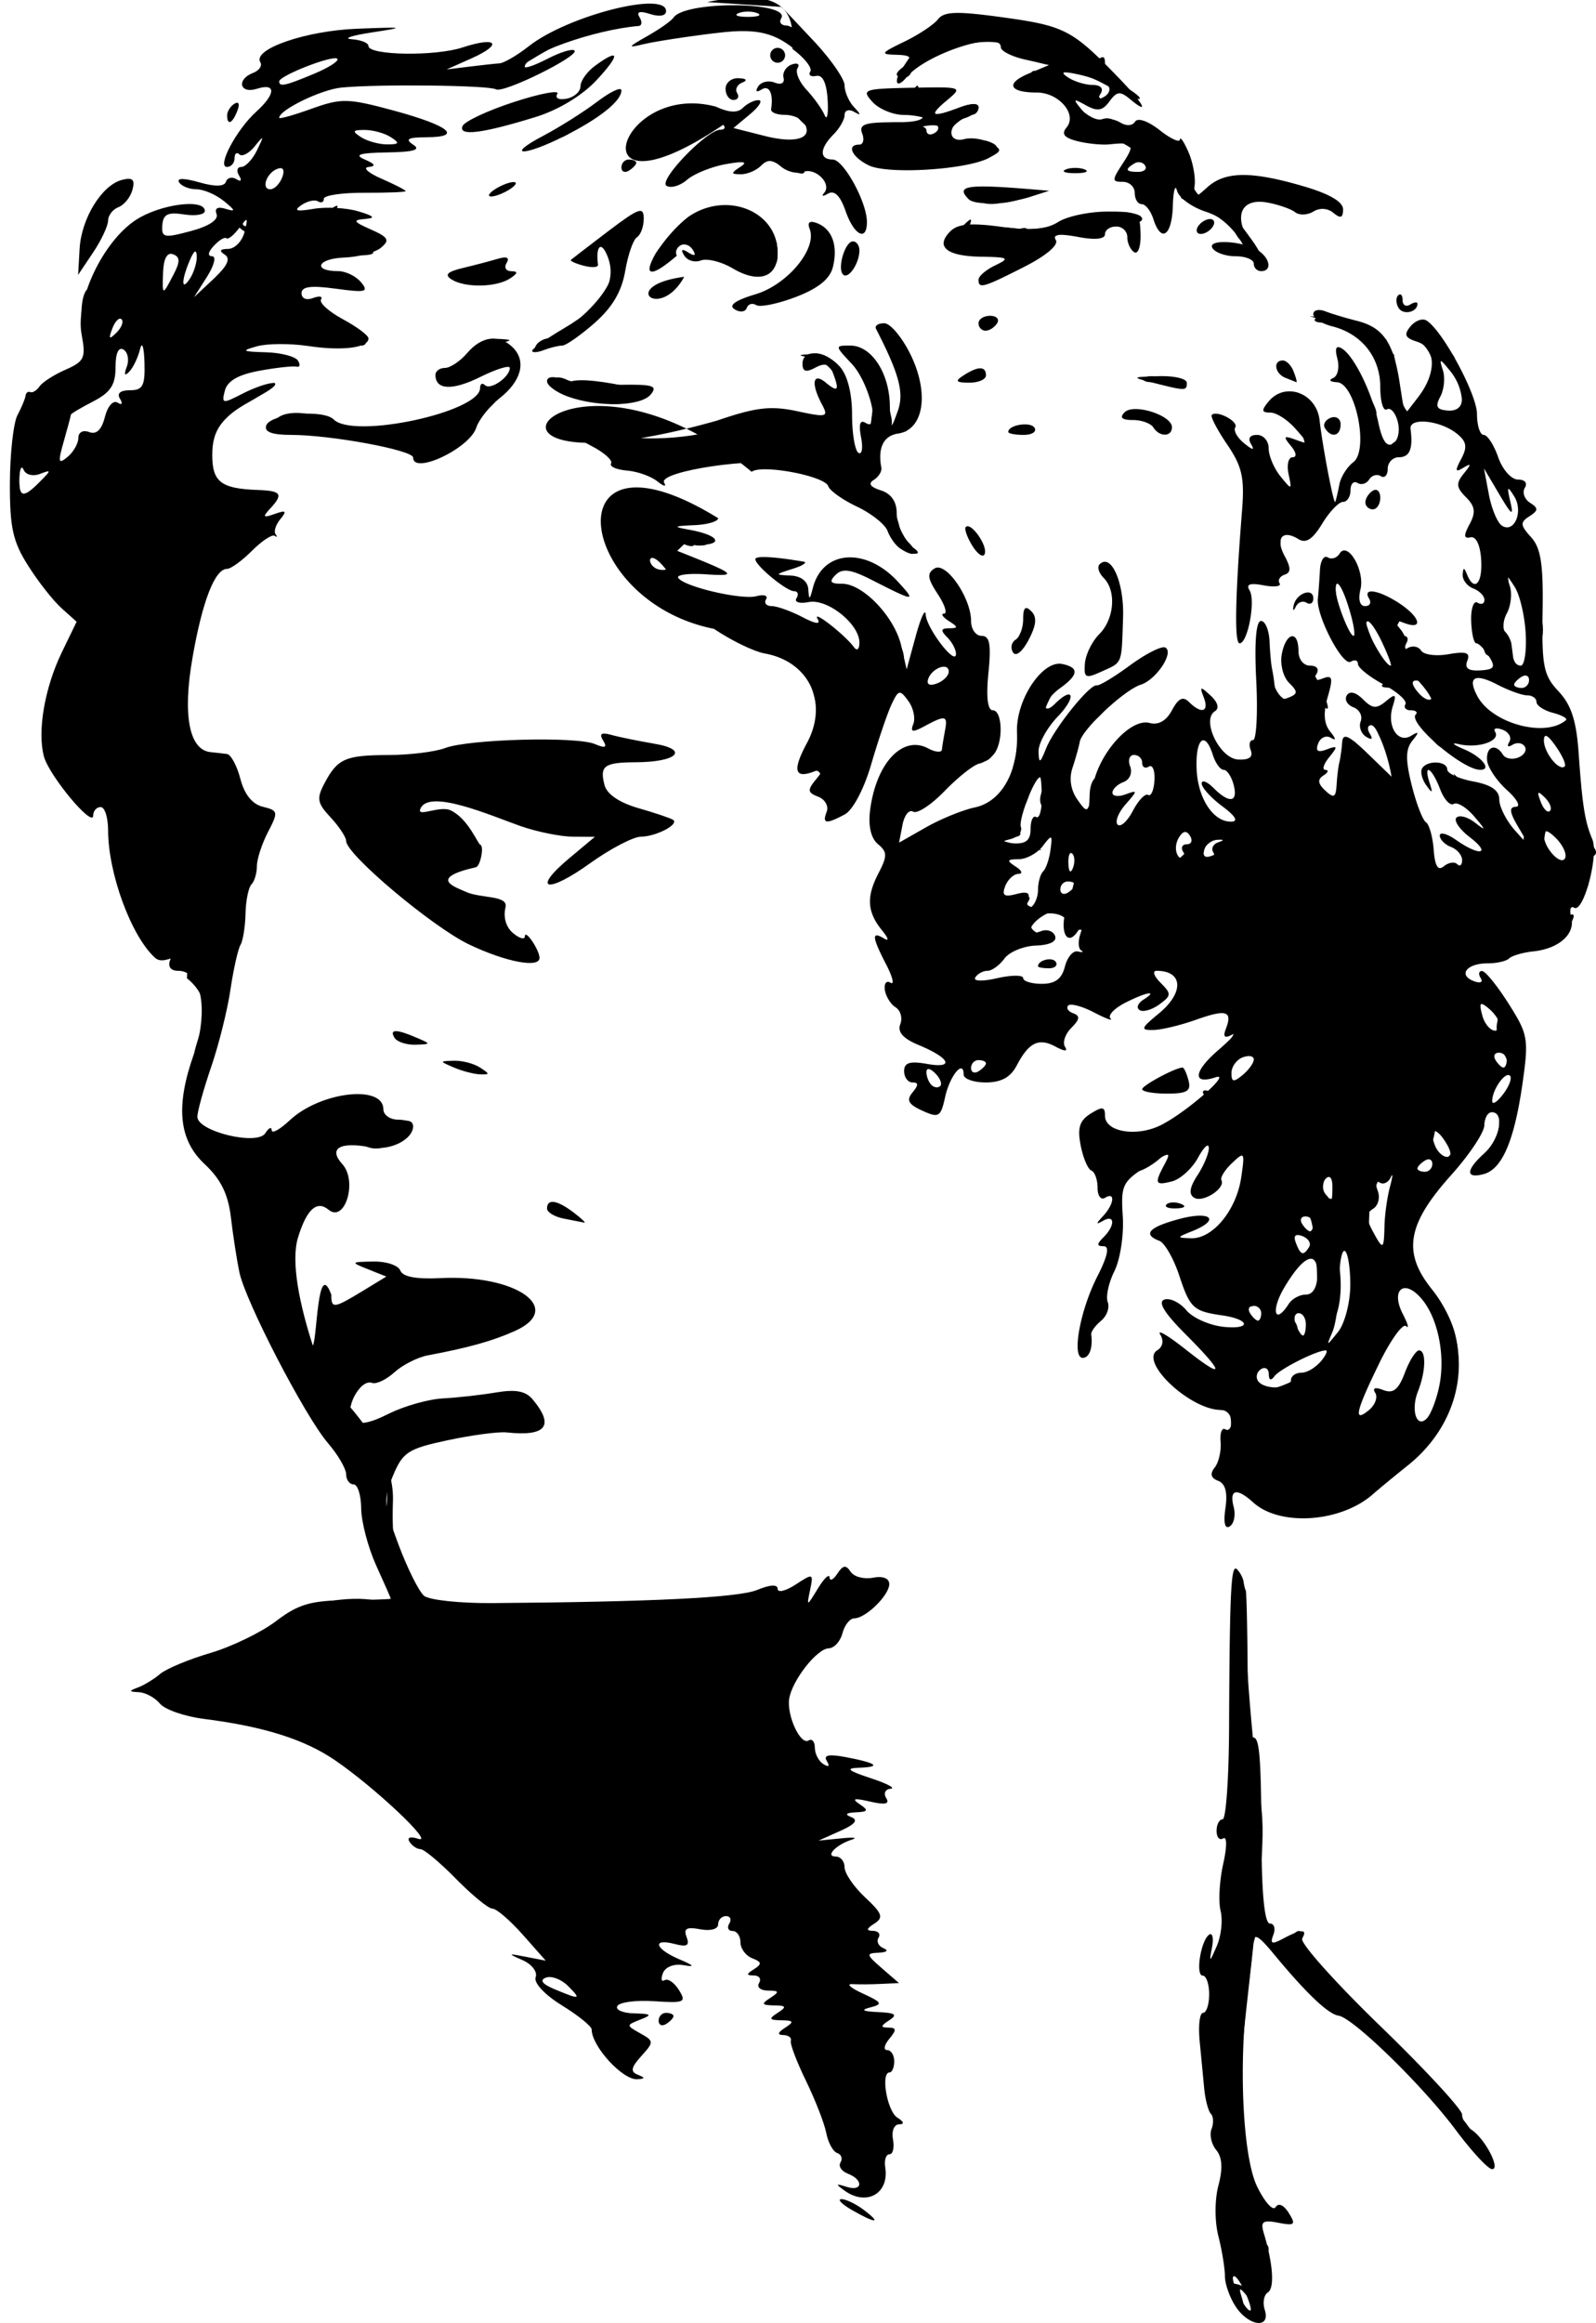 <svg xmlns="http://www.w3.org/2000/svg" viewBox="0 0 214.53 312.09" version="1.0"><path d="M166.09 309.88c-.8-1.22-1.45-3.06-1.44-4.09 0-1.02-.39-3.44-.88-5.36-.51-2.03-.5-4.9.01-6.82.6-2.27.51-3.77-.29-4.74-.65-.78-.94-2.06-.64-2.83.3-.78.26-1.7-.08-2.04-.35-.35-.75-1.86-.9-3.35-.14-1.5-.42-4.41-.62-6.47-.19-2.07.01-3.75.46-3.75s.82-1.13.82-2.5c0-1.38-.39-2.5-.86-2.5-1.02 0-.25-4.82.89-5.52.43-.27.59.53.35 1.76-.39 2.04-.33 2.02.65-.22.59-1.36.82-3.49.51-4.72-.31-1.24-.15-4.05.34-6.27.53-2.34.53-3.79.01-3.47-.49.31-.89-.15-.89-1 0-.86.37-1.56.81-1.56.45 0 .84-5.52.87-12.25.08-18.61.26-22.15 1.07-21.34.41.42.81 1.17.88 1.67s.2 1.03.29 1.17c.1.13.21 4.63.25 10 .04 5.36.37 9.75.74 9.75.88 0 1.08 2.53 1.14 14.75.03 6.51.44 10.25 1.11 10.25.58 0 .79.68.47 1.52-.47 1.23-.21 1.32 1.33.5 2.42-1.3 3.33-1.3 2.54-.02-.34.55 4.36 5.82 10.44 11.71 6.09 5.89 11.06 11.27 11.06 11.95s.56 1.6 1.25 2.04c1.78 1.13 3.97 5.3 2.79 5.3-.53 0-2.73-2.37-4.88-5.25-4.41-5.93-13.8-15.08-15.76-15.37-1.4-.21-4.31-2.97-8.65-8.21-2.18-2.64-2.77-2.95-2.85-1.5-.05 1-.37 3.85-.69 6.33-1.29 9.69-.7 22.34 1.23 26.32 1.02 2.1 2.14 3.35 2.49 2.79.39-.62 1.09-.31 1.77.77.99 1.59.83 1.75-1.4 1.32-2.1-.4-2.43-.17-1.95 1.41 1.24 4.1 1.47 7.38.54 7.95-.53.33-.72 1.39-.41 2.35.81 2.58-2.16 2.22-3.92-.46zm1.26-1.96c-.63-1.38-1.33-2.31-1.56-2.08-.47.46 1.56 4.59 2.26 4.59.24 0-.07-1.13-.7-2.51zM95.05.28l10.02.65 4.23 4.49c2.33 2.47 4.23 5.2 4.23 6.05 0 .86.56 2.16 1.25 2.9 1 1.08 1 1.21 0 .64-.69-.38-1.25-.19-1.25.43s-.67 1.8-1.5 2.63c-1.87 1.88-1.92 3.36-.11 3.36 1.47 0 4.61 5.72 4.61 8.4s-1.74 1.78-2.87-1.48c-.72-2.06-1.5-2.83-2.35-2.34-.7.41-.94.37-.54-.08 1.1-1.21-1.15-3.47-2.82-2.83-.8.3-2.13-.02-2.97-.72-1.16-.96-1.81-.99-2.69-.11-.64.64-1.86 1.15-2.71 1.14-1.36-.01-1.37-.13-.05-1 1.06-.69.47-.79-2-.35-1.92.35-4.26 1.3-5.18 2.1-.93.8-2.17 1.17-2.76.8-1.14-.7 5.43-7.53 7.25-7.53.56 0 .73-.3.37-.66-20.16 13.62-14.23-5.99-.98-2.44 1.82.83 2.92.87 3.65.14.58-.57 1.52-1.03 2.1-1.01s.05.87-1.17 1.89l-2.22 1.85 4.22 1.07c4.23 1.07 6.55.3 5.28-1.76-.37-.59-1.55-1.08-2.62-1.08-1.06 0-1.88-.34-1.82-.75.33-2.1-.24-3.3-1.27-2.66-.7.43-.89.28-.47-.4.38-.61 1.37-.85 2.2-.53.9.35 1.39.08 1.21-.67-.16-.68.34-1.47 1.1-1.75.77-.28 1.12-.06.79.48-.34.53.21 1.85 1.21 2.92.99 1.07 2.09 2.6 2.42 3.4.34.8.52-.12.41-2.04-.14-2.3-.67-3.41-1.54-3.23-.73.15-1.09-.11-.79-.59.29-.48-.78-1.84-2.39-3.02 0-3.22.79-8.81-11.48-6.31zm69.67 202.33c.31-2.1-.01-3.29-.98-3.66-.98-.37-1.13-.94-.46-1.79.54-.68.89-2.23.79-3.44-.11-1.21.18-1.97.63-1.69.46.28.83-.19.83-1.04 0-.86-.64-1.56-1.42-1.56-4.12 0-11.03-6.49-8.54-8.03.74-.45.89-1.28.38-2.11-.46-.75 1.05.14 3.37 1.97 5.38 4.26 5.39 3.35.02-2.02-2.84-2.85-3.75-4.33-2.82-4.64.75-.25 2.07.39 2.94 1.43.86 1.04 3.15 2.05 5.07 2.24 3.73.36 3.48-1.01-.27-1.55-3.84-.55-4.3-.98-5.73-5.29-.76-2.32-1.97-4.44-2.69-4.72-2.3-.88-1.41-1.84 2.69-2.94 4.25-1.13 5.57.09 1.75 1.63-2.15.86-2.16.9-.17.96 2.89.09 6.05-3.73 6.72-8.11.52-3.48.46-3.59-1.21-2-.98.92-1.62 1.96-1.44 2.31.57 1.1-2.5 3.07-3.66 2.36-.76-.47-.62-1.4.46-3.05.85-1.31 1.53-2.95 1.51-3.66s-.68-.1-1.46 1.34c-.79 1.44-2.35 2.86-3.46 3.16-2.32.6-2.44.33-1.02-2.31.92-1.73.7-1.7-2.46.31-3.22 2.06-3.44 2.54-3.17 6.72.16 2.47-.34 5.77-1.12 7.34-.78 1.56-1.18 3.44-.9 4.17.28.74-.12 1.87-.9 2.51-.77.64-1.36 1.46-1.32 1.82.24 1.8-.25 3.16-1.14 3.16-1.52 0-.38-6.36 1.96-10.94 1.39-2.73 1.67-4.06.85-4.06-.95 0-.95-.27-.02-1.2 1.58-1.58 1.55-3.12-.05-2.22-1 .57-1 .44 0-.64 1.49-1.6 1.67-3.32.25-2.44-.55.34-1-.27-1-1.36s-.38-2.13-.84-2.31-1.11-1.71-1.43-3.38c-.46-2.35-.15-3.33 1.34-4.26 1.59-.99 1.93-.94 1.93.28 0 2.22 4.37 2.9 7.64 1.2 3.49-1.81 9.51-7.13 7.21-6.36-3.13 1.04-2.96-.77.34-3.62 1.82-1.58 2.67-2.53 1.89-2.11-1.02.53-1.25.3-.82-.82.91-2.37.03-2.63-4.04-1.18-2.05.73-4.62 1.35-5.72 1.37-1.77.03-1.69-.22.73-2.21 3.43-2.82 3.28-5.74-.3-5.74-.59 0-.35.72.54 1.61 1.48 1.48 1.47 1.71-.17 2.91-.98.71-2.17 1.06-2.64.76-.48-.29-.26-.92.49-1.39 2.14-1.36.35-1.03-2.52.45-1.43.75-2.28 1.67-1.89 2.06s-.61.03-2.22-.81-3.17-1.25-3.47-.92.01.8.69 1.04c.94.34.87.82-.26 1.95-.82.82-1.21 1.96-.87 2.52.43.68 0 .68-1.29-.01-2.24-1.2-3.56-.55-5.2 2.58-.83 1.56-2.1 2.25-4.15 2.25-1.63 0-2.97-.48-2.97-1.06 0-2.11-1.86.15-2.49 3.02-.59 2.69-.85 2.84-3.07 1.83-1.88-.86-2.17-1.41-1.31-2.45.82-.99.82-1.34-.01-1.34-.61 0-1.12-.69-1.12-1.52 0-1.14.76-1.38 3.08-.97 3.74.66 3.11-.78-1.11-2.53-2.1-.87-2.89-1.75-2.49-2.8.33-.84.04-1.86-.62-2.27-.67-.42-1.32-1.47-1.45-2.34s.22-1.31.76-.97c.55.34.29-.76-.58-2.44-1.91-3.7-1.99-4.52-.34-3.53.76.46.68.05-.2-1.04-2.02-2.49-2.16-4.48-.51-7.67 1.22-2.36 1.21-2.88-.06-3.94-.93-.78-1.32-2.42-1.06-4.5.79-6.36 4.37-10.2 7.81-8.36.97.52 1.81.59 1.85.16s.23-1.57.41-2.53c.39-2.06.08-2.13-2.7-.64-1.69.91-1.99.85-1.55-.29.3-.77-.01-2.17-.69-3.09-1.13-1.55-1.32-1.5-2.27.54-.56 1.22-1.78 4.81-2.7 7.97-.97 3.33-2.46 6.16-3.56 6.75-2.53 1.35-3.06 1.27-2.43-.36.29-.76-.22-1.66-1.14-2.02-1.43-.55-1.48-.88-.31-2.31 1.18-1.46 1.14-1.6-.29-1.06-2.61.98-2.88-.19-.89-3.89 2.88-5.39.27-10.9-5.68-11.98-1.45-.26-4.53-1.75-6.83-3.31-18.9-3.75-21.84-28.68.55-14.87 0 .44-1.46.87-3.25.94-2.72.12-2.84.21-.75.59 5.09.91 4.67 2.53-.5 1.89l-1 .97c7.95 3.15 8.3 3.44 3.84 3.15-2.29-.15-3.96.06-3.71.47.73 1.18 8.48 3 10.52 2.47 1.02-.27 1.6-.08 1.29.42-.3.5.03.91.75.91.72.01 2.56.66 4.1 1.46 1.86.97 2.55 1.05 2.07.24-.76-1.3 3.66 2.14 4.88 3.8.42.58.74.33.75-.58.02-2.49-4.28-5.95-6.81-5.46-1.25.24-1.97.01-1.65-.52.33-.52.18-.94-.32-.94-1.03 0-5.21-3.45-5.21-4.3 0-.48 2.43-.36 6.5.33.55.09-.12.53-1.5.97-2.4.76-2.41.8-.25.9 1.39.06 2.3.77 2.37 1.85.1 1.48.19 1.46.61-.18 1.3-5.12 7.13-5.54 11.45-.83 2.5 2.72 2.29 2.71-3.44-.21-2.9-1.48-4.03-1.64-4.95-.72s-.72 1.19.88 1.19c2.8 0 7.04 4.44 7.94 8.32l.73 3.18 1.23-4.5c.68-2.48 1.28-3.77 1.33-2.86.11 1.84 4.02 6.94 4.07 5.31.02-.58-.51-1.59-1.17-2.25-.93-.94-.88-1.21.25-1.22 1.24-.01 1.23-.16-.05-.98-.82-.54-1.11-.98-.63-.99.47-.01.09-1.2-.86-2.64-1.38-2.1-1.46-2.79-.41-3.43 1.52-.94 4.9 3.94 4.9 7.08 0 1.09.64 1.98 1.41 1.98 1.1 0 1.31 1.12.92 5-.32 3.22-.11 5 .59 5 1.23 0 1.44 3.89.31 5.67-.41.64-1.38 1.31-2.15 1.5-.77.18-2.86 1.84-4.65 3.69s-3.69 3.09-4.22 2.76c-.54-.33-1.18.47-1.43 1.78l-.46 2.38 3.59-2.04c1.98-1.13 4.94-2.34 6.59-2.69 3.6-.76 5.88-4.82 5.67-10.09-.17-4.33 3.41-9.73 6.08-9.18 2.29.47 2.21 1.44-.25 3.22-1.1.79-2 1.88-2 2.42s.54.44 1.2-.22c2.56-2.57 3.03-1.05.49 1.6-1.48 1.54-2.66 3.68-2.62 4.75.05 1.66.2 1.6 1.01-.42 1.08-2.71 5.91-8.71 6.82-8.48.33.08 2.36-1.14 4.5-2.72 2.15-1.57 4.28-2.64 4.73-2.35 1.16.71-1.26 4.32-3.32 4.98-2.21.7-7.91 6.03-8.2 7.67-.13.7-.57 2.27-.98 3.51-.48 1.42-.24 2.98.67 4.27 1.37 1.95 1.46 1.88 2.03-1.64.72-4.46 5.05-9.35 7.66-8.67 1.2.32 2.26-.29 3.02-1.72.86-1.61 1.48-1.9 2.29-1.09 1.66 1.66 2.73 1.33 1.98-.61-.58-1.52-.48-1.55.92-.25.98.9 1.19 1.71.57 2.1-1.85 1.16.65 6.35 3.12 6.48 1.5.08 2.05-.33 1.7-1.25-.29-.75-.15-1.36.31-1.36.45 0 .65-3.6.43-8-.26-5.12-.03-8 .64-8 .57 0 1.08 1.23 1.15 2.75.06 1.51.22 3.2.35 3.75.12.55.3 1.77.38 2.71.1 1.13.69 1.52 1.73 1.12 1.37-.53 1.39-.8.15-2.03-.79-.8-1.22-2.51-.96-3.87.56-2.93 2.23-3.25 2.23-.43 0 1.14.67 2 1.56 2 .94 0 1.27.46.84 1.17-.48.77-.19.96.85.56 1.33-.51 1.44-.12.68 2.5-.61 2.16-.51 3.58.34 4.63.8.99.83 1.28.09.83-.63-.37-1.4-.03-1.7.76-.4 1.03-.07 1.26 1.14.81 1.49-.56 1.53-.42.33 1.05-.75.93-.98 1.69-.5 1.7s.36.35-.27.75c-.82.53-.75 1.09.25 2.03 1.16 1.06 1.41.94 1.52-.75.07-1.13.23-2.49.37-3.04s.31-1.77.38-2.7c.09-1.32.89-.95 3.57 1.65l3.46 3.35-1.12-3.65c-.62-2.01-1.52-3.65-2.01-3.65s-.57.52-.18 1.15c.45.74.27.88-.51.4-.67-.42-1-1.35-.72-2.07.28-.73-.17-1.58-.99-1.89-.83-.32-1.22-1.04-.88-1.59.39-.64 1.21-.44 2.17.52 1.27 1.27 1.82 1.31 3.08.27 1.32-1.09 1.45-.99.92.71-.82 2.62.69 5.01 2.47 3.93 1.09-.66 1.12-.52.17.66-.91 1.13-.93 2.56-.09 5.95.61 2.45 1.47 4.7 1.92 5 .44.29.91 1.96 1.04 3.69.17 2.23.58 2.89 1.37 2.22.63-.51 1.43-.64 1.79-.28.37.36.66.12.66-.54s-.67-1.46-1.5-1.77c-.82-.32-1.5-1.01-1.5-1.53s1-.25 2.22.61c3.19 2.23 4.77 1.88 1.8-.4-1.37-1.05-2.17-2.23-1.78-2.62s1.51-.09 2.49.67c1.52 1.18 1.51 1.06-.11-.84-1.04-1.21-2.28-1.97-2.75-1.67-.48.3-1.31-.62-1.84-2.02-1.09-2.86-2.28-3.55-1.4-.81.46 1.42.37 1.48-.47.29-.56-.79-.8-1.81-.53-2.25.69-1.12 3.37-.99 3.37.16 0 .53 1.58 1.25 3.5 1.61 2.44.46 3.5 1.2 3.5 2.44 0 .97.95 2.84 2.11 4.14l2.11 2.36-1.63-2.75c-1.22-2.05-1.31-2.76-.36-2.79.7-.01.15-1.04-1.23-2.27-1.37-1.24-2.56-3.03-2.64-3.97-.15-1.86 1.15-2.33 2.12-.77.32.53 1.24.71 2.05.4.8-.31 1.21-.97.9-1.47-.31-.51-1.05-.61-1.65-.25-.61.38-.8.21-.44-.37s-.04-1.32-.9-1.65c-.85-.32-1.3-.19-1 .29.75 1.22-2.26 2.25-4.83 1.66-1.16-.27-.87.03.64.67 2.41 1.01 3.79 2.77 2.19 2.77-2.4 0-9.77-6.34-8.67-7.44.31-.31.01-.56-.66-.56s-1-.37-.73-.81c.28-.44-1.05-1.64-2.94-2.66s-3.44-2.25-3.44-2.75-.43-.63-.96-.31c-1.09.68-4.67-6.18-4.43-8.47.09-.83.21-2.54.28-3.81.06-1.27.53-2.05 1.04-1.74.52.32 1.23.09 1.6-.5 1.08-1.74 3.42 2.26 2.81 4.8-.34 1.36-.09 2.25.61 2.25.65 0 .89-.45.55-1-.94-1.53 1.28-1.19 4.04.61 2.83 1.86 3.31 3.64.71 2.67-1.46-.55-1.55-.41-.51.87.69.84.91 1.9.5 2.35-.4.45-.21.51.44.14s1.47-.22 1.81.34c.35.56 2.01.78 3.69.48 2.38-.41 2.94-.22 2.52.89-.39 1 .14 1.38 1.73 1.29 1.91-.12 2.1-.43 1.18-1.89-.6-.97-1.36-1.75-1.7-1.75-.33 0-.64-1.36-.69-3.02s.34-2.76.85-2.44c.51.31.93.15.93-.38 0-.52-.67-1.21-1.5-1.53-.82-.31-1.46-1.15-1.42-1.85.06-1.01.19-1.01.58-.03.98 2.41 2.11 1.22 1.9-2-.12-1.96-.69-3.15-1.42-2.99-.93.2-.96-.23-.13-1.77.85-1.59.74-2.39-.49-3.62-1.31-1.31-1.36-1.86-.3-3.17s1.04-1.44-.07-.78c-1.08.66-1.13.42-.27-1.2.84-1.57.73-2.31-.51-3.33-2.22-1.85-6.52-2.31-6.3-.69.35 2.67-.11 3.8-1.57 3.8-.82 0-1.5.7-1.5 1.56 0 .85-.42 1.3-.93.98s-1.22-.11-1.57.46c-.35.56-1.05.77-1.57.45-.51-.31-.93.13-.93.99 0 .85-.45 1.56-1.01 1.56s-1.82 1.32-2.8 2.93c-1.28 2.1-2.18 2.69-3.19 2.07-2.15-1.33-3.14-.13-1.86 2.26.87 1.61.86 2.24 0 2.52-.63.21-.94.73-.67 1.16.26.42-.71.54-2.15.27-1.83-.35-2.4-.15-1.89.67.84 1.36-.24 7.12-1.34 7.12-.71 0-.6-6.15.33-17.83.35-4.42.01-5.93-2.01-8.9-1.34-1.97-2.26-3.75-2.06-3.95.68-.69 3.64.88 3.16 1.67-.27.43.27 1.39 1.2 2.14 1.15.94 1.44.98.93.12-.48-.79-.18-1.25.8-1.25.86 0 1.56.81 1.56 1.81 0 .99.71 2.68 1.58 3.75 1.53 1.89 1.56 1.88 1.09-.31-.26-1.24-.02-2.25.55-2.25.6 0 .5-.64-.24-1.53-1.07-1.29-.97-1.41.63-.83 1.85.68 1.85.64-.01-1.47-1.05-1.2-2.57-2.17-3.37-2.17-1.2 0-1.24-.29-.23-1.5 2.22-2.68 6.42-1.14 6.84 2.51.41 3.6 1.91 11.44 2.11 10.99.11-.28.36-1.33.55-2.34s1.04-2.36 1.88-3c2.13-1.62.28-10.63-2.21-10.74-.92-.05-1.15-.29-.52-.55s.89-1.42.59-2.58c-.38-1.44-.19-1.88.61-1.39 1.65 1.02 4.04 5.91 4.91 10.03.51 2.38 1.13 3.26 1.95 2.75.69-.43.96-1.72.64-2.96-.32-1.21-.97-1.95-1.46-1.65s-.89-1.06-.89-3.01c0-4-2.5-7.15-6.47-8.15-1.39-.35-2.53-1.08-2.53-1.63s.72-.72 1.6-.39c.87.34 2.78.91 4.25 1.28 3.5.87 4.91 2.89 5.74 8.22l.68 4.4 1.85-2.4c2.48-3.23 2.4-6.59-.17-7.41-1.63-.52-1.81-.94-.89-2.06.64-.77 1.61-1.13 2.15-.79 2.15 1.32 6.79 9.92 6.79 12.56 0 1.54.41 2.81.9 2.81.5 0 1.38 1.35 1.95 3 .58 1.66 1.77 3 2.66 3 .93 0 1.32.47.92 1.11-.37.61-.06 1.51.69 2 1.16.75 1.15 1.03-.08 1.83-1.26.81-1.23 1.19.23 2.8 1.32 1.46 1.66 3.64 1.55 10.08-.12 7.28.13 8.49 2.15 10.64 1.69 1.8 2.39 3.94 2.69 8.23.5 7.1.84 9.27 1.84 11.63.9 2.13-1.19 9.98-2.45 9.2-.47-.29-.65.29-.38 1.29.58 2.23-1.63 4.21-5.09 4.58-1.42.15-2.88.58-3.25.94-.36.37-1.68.67-2.94.67-2.76 0-3.97 1.56-1.83 2.38.89.34 1.29.17.94-.4-.34-.54-.25-.97.19-.95.45.02 2.05 2 3.57 4.4 2.61 4.11 2.71 4.72 1.86 10.71-1.11 7.72-2.74 11.52-5.24 12.18-2.44.64-2.39-.55.12-2.82 2.08-1.89 2.74-5.5 1-5.5-.55 0-1 .78-1.01 1.75-.01.96-2 3.95-4.42 6.65-5.96 6.63-6.61 10.41-2.66 15.35 5.91 7.37 4.52 17.55-3.24 23.73-1.74 1.39-3.84 3.12-4.67 3.85-4.31 3.79-12.47 4.35-16.06 1.11-2.23-2.02-3.26-1.8-2.65.56.29 1.09.06 2.28-.52 2.64-.66.41-.87-.47-.58-2.46zm28.73-16.34c.89-4.19-.2-9.4-2.51-11.94-2.31-2.56-4.02-.95-2.36 2.24.67 1.3.86 2.02.42 1.6-.44-.41-2.07 1.84-3.61 5-3.18 6.52-3.52 8.05-1.37 6.27.82-.68 1.2-1.72.84-2.3-.42-.67-.01-.81 1.09-.38 1.33.51 2.03-.06 2.89-2.33.62-1.65 1.48-3 1.91-3 .98 0 .9 2.85-.15 5.5-.99 2.51-.19 5.02 1.17 3.66.54-.54 1.3-2.48 1.68-4.32zm-19.92-.84c0-.55.62-1 1.38-1s1.94-.68 2.62-1.5c.69-.83.99-1.5.67-1.5-1.22 0-6.2 2.51-6.9 3.48-.46.63-.74.53-.75-.29-.01-.72-.47-1.03-1.03-.68-.56.34-.76 1.04-.44 1.56.77 1.25 4.45 1.19 4.45-.07zm7.97-12.69c.02-2.31-.31-4.4-.72-4.66-.41-.25-.76 1.63-.78 4.19s-.42 5.56-.89 6.66c-.85 2-.85 2 .76 0 .88-1.1 1.61-3.89 1.63-6.19zm-5.97 5.19c0-.83-.43-1.5-.97-1.5-.53 0-.71.67-.39 1.5.32.82.75 1.5.97 1.5s.39-.68.39-1.5zm-6-1.5c0-.55-.47-1-1.06-1-.58 0-.78.45-.44 1s.82 1 1.06 1 .44-.45.44-1zm3.7-1.25c.44-.69 1.48-1.25 2.3-1.25.95 0 1.52-.98 1.55-2.64.06-3.46-1.84-2.72-4.47 1.73-1.83 3.1-1.25 5.09.62 2.16zm2.74-7.65c.3-.49-.1-1.14-.89-1.45-.97-.37-1.26-.07-.89.9.64 1.68 1.01 1.79 1.78.55zm10.13-2.85c.04-1.52.37-3.88.74-5.25.37-1.38.41-1.94.1-1.25-.32.69-.98 1.01-1.48.7s-.62.19-.27 1.1c.35.9.07 2-.62 2.42-.95.59-.98 1.27-.11 2.9 1.46 2.72 1.56 2.68 1.64-.62zm-9.57-.25c0-.55-.47-1-1.06-1-.58 0-.78.45-.44 1s.82 1 1.06 1 .44-.45.44-1zm2.57-4.99c0-1.17-.36-1.62-.89-1.09-.5.5-.6 1.39-.23 1.99.94 1.52 1.12 1.37 1.12-.9zm13.43-3.07c0-.59-.45-.78-1-.44s-1 .81-1 1.06c0 .24.45.44 1 .44s1-.48 1-1.06zm1.8-2.9c-1.38-2.21-2.35-1.93-1.45.41.32.85 1.06 1.55 1.63 1.55.66 0 .59-.72-.18-1.96zm8.64-8.94c-.63-.63-2.41 1.91-2.39 3.4.01.55.67.13 1.47-.93.81-1.06 1.22-2.17.92-2.47zm-77.25-.32c-.72-.72-1.19-.78-1.19-.15 0 .57.3 1.33.67 1.7s.9.43 1.18.15c.29-.28-.01-1.05-.66-1.7zm42.81-1.87c0-.47-.67-.59-1.5-.28-.82.32-1.5 1.26-1.5 2.1 0 1.23.28 1.28 1.5.27.83-.69 1.5-1.63 1.5-2.09zm-36 .53c0-.25-.45-.44-1-.44s-1 .47-1 1.06c0 .58.45.78 1 .44s1-.82 1-1.06zm70-.44c0-.55-.47-1-1.06-1-.58 0-.78.45-.44 1s.82 1 1.06 1 .44-.45.44-1zm-1-4.88c0-.48-.64-1.41-1.42-2.06-1.17-.97-1.32-.81-.88.88.52 2.01 2.3 2.92 2.3 1.18zm-64-6.14c0 .42 1.13.77 2.51.77 1.8 0 2.68-.67 3.1-2.31.32-1.27 1.1-2.19 1.73-2.04.64.15.85.09.47-.13s-.45-1.16-.16-2.09c.42-1.3.32-1.38-.43-.33-1.12 1.58-2.08.41-1.69-2.04.24-1.43-.09-1.52-2.13-.59-2.52 1.15-3.42 3.38-.98 2.45.78-.3 1.62-.01 1.87.64.28.74-.69 1.23-2.58 1.3-1.67.06-3.57.85-4.23 1.75s-1.68 1.64-2.28 1.64c-.59 0-1.33.4-1.63.89-.32.51.92.56 2.94.1 1.92-.43 3.49-.44 3.49-.01zm2-1.59c0-.83 1.94-1.3 2.39-.58.29.47-.13.85-.93.85s-1.46-.12-1.46-.27zm0-10.29c0-.97.31-2.08.69-2.46.39-.38.83-1.7.99-2.92.27-2.05.19-2.09-1.05-.47-.74.96-2.2 1.75-3.24 1.76-1.58.01-1.65.17-.39.99.83.53.99.97.36.98s-1.42.75-1.77 1.64c-.48 1.26-.15 1.5 1.48 1.07 1.56-.41 1.95-.17 1.52.93-.32.83-.13 1.21.42.87s.99-1.41.99-2.39zm5-.66c0-.25-.45-.44-1-.44s-1 .47-1 1.06c0 .58.45.78 1 .44s1-.82 1-1.06zm-.39-4.17c-.34-.34-.57.26-.53 1.31.05 1.16.29 1.4.61.6.28-.72.25-1.58-.08-1.91zm65.01-2.09c-1.11-1.1-1.62-1.22-1.62-.36 0 1.73 2.41 4.23 2.87 2.98.2-.55-.36-1.73-1.25-2.62zm-50.12 1.82c-.34-.55-.11-1 .5-1 .62 0 .81-.5.44-1.11-.48-.78-.93-.72-1.5.2-.77 1.25-.38 2.91.68 2.91.28 0 .22-.45-.12-1zm4.05.07c-.31-.51 0-1.11.69-1.34.83-.28.78-.39-.15-.33-1.7.12-2.76 2.6-1.11 2.6.63 0 .88-.42.57-.93zm-24.55-3.13c0-1.14.34-1.85.75-1.6.41.26.75-.84.75-2.44s-.1-2.9-.22-2.9c-.73 0-2.93 5.69-2.59 6.66.23.64-.39 1.38-1.38 1.64-1.43.37-1.34.49.44.58 1.64.08 2.25-.44 2.25-1.94zm15.8-4.57c.39.24.77-.64.85-1.96s-.26-2.15-.75-1.85c-.5.31-.9.08-.9-.5 0-.59-.5-1.06-1.1-1.06-.61 0-.85.69-.52 1.53.33.88-.05 1.79-.89 2.11-.82.31-1.49.96-1.49 1.43 0 .48.79.58 1.75.23 1.67-.61 1.67-.55 0 1.36-.96 1.1-1.43 2.32-1.05 2.7.39.39 1.31-.45 2.05-1.86s1.66-2.37 2.05-2.13zm9.95 1.51c-1.51-1.13-2.75-2.5-2.75-3.04s.71-.28 1.57.58c2.16 2.16 3.35 1.97 2.72-.42-.29-1.1-.89-2-1.34-2s-1.1-.9-1.45-2c-1.04-3.28-2.31-2.28-2.19 1.72.11 4.03 2.22 7.3 4.66 7.24 1-.02.57-.75-1.22-2.08zm43.38-1.15c-.99-.98-1.11-.87-.56.56.37.99.93 1.54 1.24 1.23s0-1.11-.68-1.79zm1.47-6.89c-1.1-1.57-1.6-1.81-1.6-.77 0 1.61 2.07 4.19 2.79 3.47.23-.23-.3-1.44-1.19-2.7zm1.36-3.52c.25-.22-.54-.66-1.75-.98s-2.21-.97-2.21-1.46-.56-.89-1.25-.89-2.45-.64-3.93-1.4c-3.13-1.64-4.15-1.08-2.76 1.52 1.97 3.68 9.14 5.61 11.9 3.21zm-18.42-4.26c-.36-.58-1.13-1.06-1.72-1.06-.66 0-.59.57.2 1.52 1.37 1.65 2.6 1.28 1.52-.46zm-64.54-2.25c0-1.32-2.27-.5-2.77 1-.24.73.21.95 1.19.58.87-.33 1.58-1.05 1.58-1.58zm78 1.13c0-.59-.45-.78-1-.44s-1 .81-1 1.06c0 .24.45.44 1 .44s1-.48 1-1.06zm-19.87-5.31c-.9-1.85-1.78-2.96-1.97-2.47-.32.84 2.46 5.84 3.24 5.84.19 0-.38-1.52-1.27-3.37zm19.42-.94c-.13-2.37-.79-5.19-1.47-6.25-1.08-1.7-1.16-1.72-.66-.12.32 1 .14 2.63-.39 3.62-.52.98-.64 2.11-.24 2.51.39.39.77 1.13.84 1.63s.18 1.37.25 1.92.52 1 1.01 1 .79-1.94.66-4.31zm-23.59-2.83c-.95-3.34-1.96-4.92-1.96-3.1 0 1.48 1.84 6.24 2.41 6.24.25 0 .05-1.41-.45-3.14zm-91.96-5.76c-2.91-3.78-2.83.51 0 0zm114-9.85c-.92-1.48-1-1.36-.51.75.47 2.01.18 1.81-1.48-1l-2.07-3.5.66 3.5c.36 1.92 1.15 3.81 1.76 4.2 1.67 1.06 2.91-1.93 1.64-3.95zm-7-13.12c0-.97-.71-2.63-1.58-3.69-1.44-1.77-1.53-1.78-1-.12.32 1 .16 2.6-.35 3.54-.71 1.34-.49 1.75 1.01 1.87 1.22.09 1.92-.5 1.92-1.6zM156.8 161.82c.34-.33 1.2-.37 1.92-.08.8.32.56.56-.6.61-1.06.04-1.65-.2-1.32-.53zm-3.27-15.48c0-.51 4.48-2.91 5.43-2.91.19 0 .55.78.8 1.75.37 1.4-.2 1.75-2.89 1.75-1.83 0-3.34-.27-3.34-.59zm-7.7-57.2c.09-1.19.96-2.97 1.93-3.94 2.03-2.03 2.33-5.82.59-7.56-.65-.65-.9-1.47-.55-1.82 1.55-1.55 3.31 2.4 3.16 7.11-.21 6.44-.04 6-2.86 7.28-2.19 1-2.42.89-2.27-1.07zm-9.67-1.5c-.36-.59-.2-1.36.36-1.7.56-.35 1.01-1.6 1.01-2.77 0-1.55.31-1.84 1.09-1.05.79.78.69 1.85-.35 3.84-.85 1.61-1.72 2.31-2.11 1.68zm37.73-6.3c.34-1.64 2.64-2.46 2.64-.94 0 .63-.41.89-.91.58-.51-.31-1.16-.07-1.45.54-.31.64-.43.56-.28-.18zm-43.18-8c-.72-1.16-1.12-2.3-.89-2.54.69-.69 2.93 2.47 2.55 3.6-.19.58-.94.1-1.66-1.06zm-9.75.32c-.59-.4-1.34-1.45-1.66-2.33-.32-.87-2.16-2.34-4.1-3.26-1.93-.91-3.67-2.15-3.87-2.75-.46-1.38-8.97-2.98-10.3-1.93-25.62-21.49-44.57 4.42-4.62-6.89 5.19-1.78 7.19-2.01 10.72-1.26 4.01.86 4.26.79 3.37-.88-1.54-2.87-1.25-4.42.53-2.93 1.63 1.34 1.83 1.02.9-1.4-.43-1.14-1.07-1.31-2.33-.64-1.27.68-1.73.54-1.73-.52 0-2.03 3.03-1.8 5.01.38 1.03 1.15 1.65 3.56 1.65 6.45 0 2.53.39 4.85.86 5.14s.63-.65.35-2.09c-.34-1.79-.14-2.4.63-1.92 2.11 1.3.51-5.4-1.89-7.96-2.28-2.43-2.29-2.44-.18-2.44 2.81 0 5.21 3.6 5.31 7.97.08 3.46.1 3.48 1.05.87.9-2.46.24-4.97-2.91-11.09-.21-.42.29-.75 1.11-.75s2.42 1.92 3.56 4.26c2.52 5.21 1.74 10.05-1.7 10.56-1.95.28-2.76 1.92-2.25 4.58.09.5-.37 1.24-1.02 1.65-.79.48-.48.95.95 1.4 1.38.44 2.13 1.51 2.13 3.04 0 1.3.71 3.07 1.57 3.93 1.6 1.6.82 2.15-1.14.81zm62.57-6.17c0-.52.45-1.22 1-1.56s1 .08 1 .94c0 .85-.45 1.56-1 1.56s-1-.43-1-.94zm-48-9.46c0-.95 3-1.42 3.53-.56.32.53-.34.96-1.47.96s-2.06-.18-2.06-.4zm19.5-.6c-.34-.55-1.58-1-2.76-1-1.48 0-1.82-.32-1.1-1.04 1.23-1.23 6.36.4 6.36 2.01 0 1.32-1.69 1.33-2.5.03zm23.07.1c-.31-.49.04-1.12.77-1.4s1.33.12 1.33.89c0 1.58-1.26 1.88-2.1.51zm-23.07-6.1c-2.98-.76-2.98-.77.75-.89 2.06-.06 3.75.34 3.75.89 0 1.1-.17 1.1-4.5 0zm-25.5-1c1.94-1.26 3-1.26 3 0 0 .55-1.01.99-2.25.98-1.82-.01-1.96-.2-.75-.98zm43.25.33c-1.43-.57-1.7-2.33-.35-2.33.49 0 1.15.67 1.46 1.5.32.82.48 1.46.36 1.42-.12-.05-.78-.31-1.47-.59zm-41.25-7.33c0-.55.7-1 1.56-1s1.28.45.94 1-1.04 1-1.56 1c-.51 0-.94-.45-.94-1zm-32.78-1.87c-.86-.53.06-1.2 2.79-2.02 4.29-1.28 8.31-6.11 7.3-8.76-.36-.92-.02-1.18 1-.79 2.02.78 2.83 3.04 2.11 5.91-.4 1.58-1.97 2.85-4.98 4-2.41.92-4.81 1.41-5.33 1.09-.51-.32-1.09-.14-1.27.4-.19.53-.92.61-1.62.17zm89.25-.18c-.37-.6-.4-1.36-.07-1.69s.6-.05.6.63c0 .67.45.95 1 .61s1-.4 1-.12c0 1.14-1.91 1.57-2.53.57zm-96.03-4.19c-3.29 6.02-8.94 1.19 0 0zm39.56.39c0-.47 1.01-1.34 2.25-1.93 2.02-.97 1.81-1.1-1.94-1.16-4.62-.07-6.16-1.36-4.09-3.42.99-.99 2.76-1.15 6.81-.6 4.02.55 6.06.37 7.69-.65 1.22-.77 4.18-1.39 6.6-1.39 4.19 0 4.38.13 4.46 3.01.05 1.66-.33 2.76-.84 2.45-.52-.32-.94-1.23-.94-2.02 0-.8-.67-1.44-1.5-1.44-.82 0-1.5.47-1.5 1.04 0 .66-1.34.8-3.64.36-2.55-.47-3.44-.35-2.97.42.41.66-1.31 2.12-4.32 3.64-5.48 2.78-6.07 2.94-6.07 1.69zM92.5 29.15c5.13-3.57 12.03-.8 12.03 4.81 0 3.3-2.51 4.18-6.02 2.11-1.54-.91-3.47-1.39-4.29-1.08-.82.32-1.83.02-2.24-.65-.52-.83-.34-.97.55-.41.88.54 1.07.41.59-.37-.4-.64-1.15-.9-1.67-.58s-.73.94-.47 1.37c-6.82 5.87-2.85-1.8 1.52-5.2zm20.82 7.73c-.81-.81.27-4.45 1.33-4.45.48 0 .88.56.87 1.25-.02 1.73-1.5 3.9-2.2 3.2zm55.21-1.45c0-.55-1.1-1-2.44-1s-2.74-.49-3.11-1.09c-.81-1.31 4.41-.96 6.3.42 1.5 1.09 1.65 2.67.25 2.67-.55 0-1-.45-1-1zm-2.62-4.46c-.3-.79-2.06-1.94-3.9-2.55-1.85-.61-3.55-1.87-3.8-2.8-.24-.93-.5-.01-.56 2.06-.13 4.03-1.58 5-2.62 1.75-.35-1.1-1.05-2-1.56-2-.52 0-.94-.68-.94-1.5 0-.83-.72-1.5-1.61-1.5-1.48 0-1.48-.21.02-2.5 1.68-2.57 1.46-2.88-1.77-2.54-1.02.11-2.97-.08-4.33-.42-1.8-.46-2.21-.96-1.48-1.84 1.48-1.78-1.02-4.7-4.02-4.7-3.69 0-4.22-1.23-1.08-2.54l2.77-1.16-3.25-.73c-1.79-.4-3.25-1.15-3.25-1.65 0-2.4-10.09.84-12.72 4.08-.67.82-1.23 1.02-1.25.45-.01-.58.51-1.59 1.17-2.25.94-.94.66-1.22-1.25-1.27-2.21-.06-2.11-.22 1.05-1.75 1.93-.93 3.97-2.28 4.55-3.02.84-1.07 2.55-1.12 8.94-.23 8.06 1.12 9.15 1.69 15.22 7.96 3.46 3.56 4.42 5.29 1.68 3.02-1.35-1.13-1.79-1.08-2.79.28-.92 1.27-1.61 1.38-3.14.54-1.77-.98-1.82-.92-.55.63.78.95 1.94 1.52 2.59 1.27.65-.24 1.81-.06 2.57.41.8.49 1.63.44 1.98-.13.35-.56 1.74-.08 3.28 1.13 1.47 1.16 2.7 1.73 2.74 1.28.03-.45.55.3 1.15 1.68.6 1.37.97 3.4.83 4.5-.25 1.91-.18 1.92 1.68.25 2.39-2.17 5.87-2.22 12.87-.18 3.54 1.03 5.4 2.1 5.4 3.12 0 1.15-.33 1.28-1.28.49a2.3 2.3 0 00-2.72-.18c-.79.48-1.9.52-2.46.07-.57-.44-2.25-1.02-3.74-1.29-2.87-.52-4.19 1.03-3.16 3.72.32.82.29 1.5-.06 1.5s-.89-.66-1.2-1.46zm-11.99-8.73c-.29-.46-.94-.59-1.46-.27-1.31.81-1.16 1.12.53 1.12.8 0 1.22-.38.93-.85zm-5.05-10.8c-.46-.41-2.19-1.05-3.84-1.42-2.19-.48-2.6-.38-1.5.36.83.56 2.32 1.02 3.31 1.03 1.11.01 1.54.46 1.1 1.17-.46.74-.28.88.53.39.68-.42.86-1.11.4-1.53zm12.16 18.99c.34-.55 1.07-1 1.62-1s.72.45.38 1-1.07 1-1.62 1-.72-.45-.38-1zm-30.83-3.67c-1.78-1.78-.25-2.04 8.08-1.36l2.75.23-2.5.8c-3.19 1.02-7.47 1.19-8.33.33zm-13.42-4.54c-2.28-1.12-3.05-2.79-1.28-2.79.53 0 .71-.68.39-1.5-.46-1.2.35-1.5 4.04-1.5 2.57 0 4.6.46 4.6 1.06 0 .58.5.75 1.11.37 1.56-.96-.93-2.4-4.2-2.42-1.43-.01-3.31-.8-4.18-1.76-1.49-1.65-1.18-1.76 5.31-1.89 6.83-.13 6.87-.11 4.68 1.72-2.51 2.09-2.02 2.36 1.72.94 1.48-.56 2.56-.59 2.56-.07 0 .5-.82 1.17-1.83 1.49-2.37.75-2.44 3.44-.08 2.82.96-.25 2.53-.02 3.49.52 1.63.91 1.62 1.04-.19 2.01-2.97 1.59-13.58 2.25-16.14 1zm26.5.54c.69-.27 1.81-.27 2.5 0 .69.28.13.51-1.25.51-1.37 0-1.94-.23-1.25-.51zM97.53 11.93c0-.83.79-1.47 1.75-1.42 1.06.04 1.25.28.5.58-.69.28-1.01.92-.69 1.42.31.5.08.92-.5.92s-1.06-.68-1.06-1.5zm6-4.5c0-.55.45-1 1-1s1 .45 1 1-.45 1-1 1-1-.45-1-1z"/><path d="M165.58 308.52c-.75-1.41-.7-1.86.22-1.73 1.97.31 3.73 1.66 3.73 2.89 0 .62-.71.25-1.58-.81-1.35-1.66-1.5-1.69-1.03-.19.73 2.32-.06 2.23-1.34-.16zm-.43-4.84c-.28-.97-.83-3.54-1.22-5.73-.62-3.47-.52-3.79.74-2.5.8.83 1.43 3.35 1.42 5.73-.01 4.68-.17 5.1-.94 2.5zm3.04-.08c-1.8-1.99-2.2-4.17-.75-4.17.49 0-.02-2.37-1.14-5.25-1.12-2.89-2.22-6.6-2.45-8.25-.57-4.17-.65-20.13-.11-21.16.24-.46.56-2.87.69-5.34.14-2.48.84-5.11 1.55-5.84.98-1.01 1.05-2.29.3-5.25-.72-2.86-.67-4.31.22-5.37.66-.8.92-1.92.56-2.49-1.05-1.71-1.85-22.8-.93-24.75.57-1.2 1.08 1.71 1.54 8.7.38 5.77 1.08 13.01 1.56 16.09.86 5.54.75 7.4-1.77 30-1.24 11.05-1.19 12.13 1.04 22.76 1.29 6.14 2.12 11.39 1.85 11.66-.27.28-1.24-.33-2.16-1.34zm-2.05-37.9c-.34-.34-.57.26-.53 1.31.05 1.16.29 1.4.61.6.28-.72.25-1.58-.08-1.91zm-51.61 31.23c-1.37-.79-2.02-1.45-1.44-1.47s1.93.63 3 1.43c2.47 1.87 1.68 1.89-1.56.04zm-1-2.61c-1.26-.91-1.22-.99.25-.52 2.17.7 2.34-.93.19-1.76-.86-.33-1.31-1.01-.99-1.52.31-.51.11-1.08-.45-1.26-.56-.19-1.22-1.4-1.47-2.7-.25-1.29-1.48-4.44-2.72-6.99-1.25-2.56-2.17-4.98-2.04-5.39.13-.42-.33-.76-1.02-.77-.83-.01-.75-.34.25-.98 1.25-.81 1.16-.98-.5-1-1.66-.03-1.74-.2-.5-1 1.25-.81 1.16-.98-.5-1-1.66-.03-1.74-.2-.5-1 1.27-.83 1.23-.98-.31-.99-.99-.01-1.53-.46-1.19-1.01s.03-1.01-.69-1.02c-1.06-.01-1.05-.18.03-.86 1.07-.68 1.02-.96-.25-1.45-.87-.34-1.59-1.3-1.59-2.14s-.47-1.53-1.06-1.53c-.58 0-.78-.45-.44-1s.14-1-.44-1-1.06.5-1.06 1.11c0 .64-1.02.92-2.41.66-1.83-.35-2.27-.1-1.83 1.04.44 1.15.06 1.37-1.59.94-3.1-.81-2.68.64.58 2.04 2.05.87 2.19 1.08.57.8-1.26-.22-2.42.24-2.74 1.07-.31.79-.2 1.22.23.95.44-.27 1.3.33 1.92 1.32 1.03 1.65.74 1.78-3.29 1.51-2.42-.17-4.67.12-4.98.63-.32.51.69.96 2.23 1 2.37.06 2.5.19.86.83-1.93.76-1.93.78-.02 1.85 1.86 1.04 1.86 1.16.14 3.06-1.38 1.53-1.49 2.1-.48 2.5 1.04.42 1.02.54-.07.61-1.96.11-6.12-4.43-6.12-6.69 0-.42-1.8-1.88-4.01-3.24-2.32-1.43-3.8-3.03-3.52-3.78.28-.71-.51-1.73-1.73-2.28-2.07-.91-2.04-.94.42-.46l2.67.52-3.1-3.5c-1.7-1.92-3.53-3.49-4.07-3.49-.53 0-2.73-1.8-4.89-4s-4.31-4-4.79-4c-.47 0-1.13-.45-1.47-.99-.36-.58.13-.75 1.19-.39 2.27.75-5.85-6.91-11.2-10.56-4.12-2.81-9.56-4.53-17.67-5.56-2.56-.33-5.21-1.25-5.87-2.05s-1.93-1.49-2.83-1.53c-1.36-.07-1.38-.17-.13-.63.83-.31 2.18-1.13 3-1.83.83-.7 3.86-1.96 6.75-2.81 2.88-.85 6.86-2.78 8.84-4.29 2.95-2.25 4.66-2.76 9.5-2.8 3.25-.04 5.9-.13 5.91-.2 0-.08-.89-2.11-1.98-4.5-1.08-2.4-1.98-5.83-2-7.61-.01-1.79-.47-3.25-1.02-3.25s-1-.61-1-1.35-1.1-2.63-2.45-4.2c-3.09-3.6-11.09-19.03-11.91-22.98-.34-1.64-.85-4.93-1.13-7.33-.37-3.13-1.35-5.13-3.51-7.15-3.5-3.26-3.98-7.76-1.44-14.89.73-3.31 3.03-6.88-.96-10.1.38-5.57-2.61-1.24-4.29-2.75-3.2-2.89-6.31-11.34-6.31-17.16 0-1.7-.45-3.09-1-3.09s-1 .51-1 1.13c0 1.77-5.94-5.35-6.63-7.94-.9-3.38.1-9.19 2.39-13.94l2.01-4.15-2.01-1.8c-1.11-.99-3.14-3.56-4.5-5.72-2.07-3.25-2.48-5.12-2.46-11.15.02-3.99.48-8.08 1.02-9.09s1.03-2.18 1.08-2.59c.06-.42.34-.64.64-.5.29.13.86-.21 1.25-.77.39-.57 1.97-1.58 3.51-2.25 2.52-1.11 2.73-1.58 2.14-4.73-.87-4.61 2.86-12.47 7.29-15.38 3.26-2.13 9.27-2.92 9.27-1.21 0 .5-1.25.71-2.78.47-2.18-.34-2.82-.03-2.93 1.43-.13 1.7.23 1.77 3.81.81 2.45-.65 3.77-1.52 3.48-2.29-.3-.78.14-1.04 1.22-.7 1.39.43 1.34.23-.24-1.05-1.07-.87-2.73-1.58-3.69-1.58s-2.01-.42-2.33-.94c-.36-.58.67-.58 2.69 0 2.14.62 3.39.59 3.61-.07.18-.55.81-.71 1.4-.35.63.4.78.19.36-.49-.39-.63-.25-1.15.31-1.15s1.51-1.02 2.11-2.25c.98-2.02.95-2.08-.31-.52-.77.95-1.7 1.44-2.06 1.08-.35-.35-.65-.12-.65.52s-.46 1.17-1.02 1.17c-1.39 0 1.26-5 3.92-7.41s2.71-3.92.1-3.09c-2.32.73-2.79-1.26-.5-2.14.82-.32 1.25-.96.96-1.43-1.08-1.75 6.12-4.24 13.03-4.5 6.42-.25 6.59-.21 2.01.49-2.75.42-3.99.83-2.75.92s2.25.49 2.25.91c0 1.27 8.99 1.41 12.66.19 4.6-1.51 5.48-.45 1.21 1.46l-3.37 1.5 3-.37c1.65-.2 3.5-.41 4.12-.45.61-.05 2.38-1.08 3.93-2.3 5.21-4.1 18.45-7.48 18.45-4.72 0 .64-.86.8-2.12.4-1.43-.46-1.9-.32-1.44.43.37.61.32 1.14-.13 1.17C79.8 4 70.53 7.31 70.53 8.97c0 .28 1.39-.21 3.1-1.09 1.7-.88 3.32-1.37 3.59-1.09.72.71-9.59 5.81-10.56 5.21-.9-.55-15.96-.72-20.8-.23-2.73.28-8.33 3-8.33 4.06 0 .19 1.96-.36 4.35-1.22 4.02-1.44 4.87-1.42 11.02.24 7.49 2.03 9.39 3.57 4.44 3.59-2.5.01-2.94.25-1.81.99 1.09.7.12.99-3.5 1.05-3.72.06-4.49.31-3 .95 1.4.6 1.55.9.5 1.01-.82.08-.04.79 1.75 1.57s3.25 1.53 3.25 1.67c0 .13-2.47.23-5.5.22-3.02-.02-5.5.34-5.5.81 0 .46-.36.61-.8.34-.43-.27-1.45-.03-2.25.53-1.06.75-.62.87 1.67.48 1.72-.29 4.42-.14 6 .33 2.18.65 2.39.91.88 1.03-1.66.14-1.53.38.82 1.41 2.36 1.05 2.58 1.44 1.36 2.45-.79.66-3.05 1.26-5.02 1.33-3.55.14-4.21 1.82-.72 1.82 1 0 2.38.67 3.06 1.49 1.08 1.31.65 1.42-3.38.87-3.35-.46-4.62-.3-4.62.61 0 .71.66.99 1.55.64.86-.32 1.34-.23 1.07.2-.27.44 1.05 1.63 2.94 2.65s3.44 2.18 3.44 2.58c0 1.26-3.53 1.71-8.09 1.02-2.42-.36-5.53-.35-6.91.04-2.16.6-2 .71 1.19.8 2.03.05 3.98.56 4.33 1.12s.26.93-.19.81c-.46-.11-2.7.13-4.98.55-2.84.52-4.31 1.36-4.65 2.66-.47 1.79-.32 1.81 2.35.43 1.57-.81 3.44-1.46 4.15-1.43.72.02-.05.75-1.7 1.62-5.05 2.67-6.5 4.46-6.5 8.02 0 3.64 1.17 4.54 6.11 4.72 3.2.11 3.49.55 1.64 2.54-1.02 1.11-.91 1.23.64.68 1.52-.54 1.67-.4.76.7-.62.75-.91 1.66-.64 2.02s.22.46-.11.22c-.34-.24-1.71.66-3.05 2s-2.85 2.44-3.36 2.44c-1.63 0-3.32 4.32-4.64 11.91-1.36 7.73-.46 12.42 2.42 12.71.68.07 1.67.18 2.2.25.54.07 1.35 1.57 1.81 3.34.54 2.09 1.6 3.41 3.02 3.75 2.07.51 2.1.69.69 3.4-.82 1.58-1.49 3.64-1.49 4.58 0 .95-.33 2.05-.73 2.45-.4.41-.76 2.18-.8 3.95s-.35 3.65-.68 4.19c-.32.53-.93 3.22-1.34 5.97-.4 2.75-1.57 7.43-2.59 10.4-1.02 2.98-1.86 6-1.86 6.71 0 1.97 8.05 3.92 9.13 2.21.46-.73.85-.91.86-.4s1.09-.09 2.42-1.33c4.08-3.84 12.59-4.85 12.59-1.49 0 .77.9 1.4 2 1.4s2 .39 2 .87c0 1.8-3.08 3.34-5.68 2.85-4.17-.8-5.76.13-3.83 2.26 2.07 2.29.34 7.95-1.87 6.11-1.56-1.29-2.93-.05-4.09 3.74-1.01 3.3.26 9.17 1.99 14.52.59-.9.61-11.83 2.48-6.85 0 1.92.31 1.89 4.18-.46l3.22-1.96-2.45-.98c-2.39-.95-2.37-.98.7-1.04 1.72-.04 3.36.51 3.63 1.21.32.84 2.14 1.18 5.35 1.02 10.26-.53 16.78 4.1 10.03 7.11-3.02 1.35-6.22 2.24-11.66 3.26-1.37.25-3.4 1.28-4.5 2.27-1.1 1-2.45 1.64-3.01 1.44-1.62-.61-3.85 3.66-2.58 4.93.76.77 2.16.54 4.83-.8 2.07-1.03 5.34-1.95 7.26-2.05 1.93-.1 5.14-.46 7.15-.8 2.67-.45 4-.19 4.95.97 2.93 3.53 1.77 4.97-3.54 4.4-1.07-.12-4.61.35-7.87 1.04-5.35 1.14-6.07 1.6-7.38 4.74-1.33 3.18-1.27 3.96.73 9.3 1.2 3.21 2.75 6.3 3.43 6.87.69.57 4.8 1.01 9.14.98 21.52-.16 33.15-.73 35.64-1.77 1.74-.72 2.75-.77 2.75-.14 0 .55 1.09.29 2.43-.59 2.34-1.53 2.4-1.51 1.93.73-.47 2.27-.45 2.27 1.04-.18.84-1.38 1.55-2.05 1.58-1.5s.5.32 1.04-.5c.75-1.15 1.17-1.22 1.78-.27.44.68 1.79 1.04 3 .81 1.35-.26 2.2.07 2.2.86 0 1.5-3.17 4.6-4.71 4.6-.58 0-1.29.9-1.58 2-.28 1.1-1.12 2.01-1.86 2.03-1.57.03-4.93 4.34-5.3 6.78-.34 2.25 1.52 6.26 2.6 5.6.47-.29.85.14.85.97 0 .82.52 1.82 1.16 2.21.71.44.88.28.45-.42-.5-.81.25-.96 2.59-.52 4.18.8 4.81 1.32 1.72 1.42-1.85.06-1.48.39 1.58 1.4 2.2.72 3.41 1.36 2.69 1.42s-.99.62-.6 1.25c.51.81-.13.95-2.19.47-2.12-.49-2.5-.4-1.4.34 1.26.85 1.18 1.03-.5 1.11-1.33.06-1.53.28-.59.65.96.38.49.97-1.5 1.85l-2.91 1.3 3-.3c1.65-.17 2.33-.1 1.5.16-2.13.67-3.68 2.28-2.2 2.28.66 0 1.2.65 1.2 1.46 0 .8 1.24 2.61 2.75 4.02 2.32 2.16 2.52 2.72 1.25 3.53-1.09.69-1.14.96-.19.97.72.01 1.06.43.75.93-.32.5 0 1.14.69 1.42.7.29.42.54-.65.59-1.75.07-1.72.24.4 2.08l2.31 2-2.4.11c-1.33.07-3.08.08-3.91.03-.82-.04-.17.53 1.46 1.27 2.59 1.19 2.71 1.42 1 1.86-1.37.34-1.05.53 1.04.63 2.33.1 2.66.34 1.5 1.1-1.18.76-1.2.97-.13.98 1.11.01 1.14.31.13 1.52-.68.82-.81 1.5-.29 1.5.53 0 .96.67.96 1.5 0 .82-.28 1.5-.62 1.5-1.23 0-.35 5.19 1.03 6.07.91.57.99.9.23.91-.66.01-1.02.92-.81 2.02s0 2-.47 2-.72.78-.57 1.75c.57 3.51-2.49 5.27-5.46 3.14zm-37.19-27.51c-.88-.89-2.22-1.39-2.96-1.11-.89.33-.49.86 1.15 1.55 3.47 1.45 3.66 1.41 1.81-.44zM5.35 64.73c1.58-1.58 1.57-1.65 0-1.05-.93.35-1.91.1-2.17-.56-.27-.66-.53-.18-.57 1.06-.09 2.69.51 2.81 2.74.55zm5.18-5.89c0-.77.63-1.11 1.46-.79.97.37 1.67-.3 2.11-2.03.36-1.44 1.11-2.29 1.69-1.93.61.38.75.16.34-.51-.45-.73.04-1.15 1.34-1.15 1.74 0 2.04-.6 1.95-3.75-.07-2.12-.33-2.88-.6-1.75-.27 1.1-.91 2.45-1.44 3-.63.65-.75.42-.34-.65.35-.91.15-1.95-.44-2.31-.67-.41-1.07.47-1.07 2.37 0 2.36-.66 3.38-3 4.59-1.65.85-3 1.65-3 1.78s-.43 1.73-.95 3.56c-.82 2.86-.75 3.16.5 2.12.8-.67 1.45-1.81 1.45-2.55zm5.81-15.94c-.31-.31-.87.25-1.24 1.23-.55 1.43-.43 1.54.56.56.68-.68.99-1.48.68-1.79zm7.04-6.12c.85-1.64.82-2.27-.12-2.62-.78-.31-1.27.57-1.34 2.42-.11 3.22-.11 3.22 1.46.2zm6.83-2.57c-.8-.51-.66-.76.46-.77.89-.01 1.88-1.03 2.2-2.26.51-2.04.44-2.09-.74-.52-.71.95-1.48 1.56-1.7 1.35s-.98.25-1.69 1.02c-.78.84-.87 1.4-.22 1.4.58 0 .27 1.23-.69 2.75l-1.75 2.75 2.66-2.49c1.84-1.73 2.29-2.71 1.47-3.23zm-3.76.22c-.04-.99-.35-.82-.92.5-1.18 2.75-1.18 4.32 0 2.5.54-.83.95-2.18.92-3zm11.48-10.59c.37-.97.15-1.43-.58-1.18-1.5.49-2.32 2.77-1.01 2.77.54 0 1.25-.72 1.59-1.59zm14.6-5.41c-.82-.54-2.4-.97-3.5-.97-1.65 0-1.74.16-.5.97.83.53 2.4.97 3.5.97 1.66 0 1.74-.17.5-.97zM42.22 9.91c1.99-.83 3.39-1.74 3.12-2.01-.56-.56-7.81 2.27-7.81 3.04s.82.59 4.69-1.03zm151.99 274.27c-1.97-2.34-6.72-7.62-10.56-11.73-3.85-4.12-6.82-7.66-6.61-7.87.48-.47 14.7 14.11 19.3 19.77 1.82 2.24 2.88 4.08 2.37 4.08-.52 0-2.54-1.92-4.5-4.25zM88.53 271.49c0-.59.45-1.06 1-1.06s1 .19 1 .44c0 .24-.45.72-1 1.06s-1 .14-1-.44zm87.19-4.28c-.66-.65-1.19-1.8-1.19-2.54 0-.75-.45-1.08-1-.74s-1 .17-1-.36c0-1.76 1.2-4.14 2.08-4.14.47 0 .6.67.28 1.5-.31.82-.03 1.5.64 1.5s.98.62.69 1.37c-.29.76-.03 1.88.57 2.49.61.61.88 1.33.61 1.6-.28.28-1.03-.03-1.68-.68zm-5.98-64.97c-1.26-.63-2.06-1.75-1.78-2.47.27-.73.18-1.27-.21-1.21-2.52.37-2.94-.41-2.46-4.63.4-3.63.2-4.5-1.06-4.5-.85 0-2.92-2.03-4.59-4.5-3.39-5.02-3.27-5.43.69-2.49 3.06 2.25 7.2 3.37 7.2 1.93 0-.52-.65-.94-1.45-.94s-1.81-.6-2.25-1.33-2.26-2.18-4.05-3.22-3.25-2.54-3.25-3.34c0-1.04.73-.78 2.53.91 1.78 1.68 3.6 2.34 6.23 2.27 3.23-.1 3.49.05 1.98 1.16-2.51 1.83-2.14 2.49 1.26 2.26 1.7-.12 3-.78 3-1.52 0-.72.41-1.06.91-.75 1.51.93 4.24-.6 3.68-2.07-.29-.76-.1-1.37.42-1.37.96 0 .47-11.42-.56-13.09-.31-.5-.1-.91.46-.91.57 0 .76-.71.43-1.57-.92-2.39-2.32-.3-2.77 4.13-.79 7.86-1.55 9.34-5.33 10.38-3.79 1.05-6.36.39-4.09-1.05 1.07-.68 1-.87-.31-.88-.92-.01-1.88.55-2.13 1.24-.59 1.61-2.24.04-3.16-3-.53-1.74-.28-2.25 1.08-2.25 1.59 0 1.57-.14-.19-1.47-1.9-1.44-1.89-1.47.2-1.5 3.52-.05 6.33-3.17 6.95-7.68.37-2.74.14-4.4-.67-4.9-.79-.49-.97-.35-.51.39.45.73-.05 1.16-1.35 1.16-1.13 0-2.06-.45-2.06-1 0-1.81-1.75-1.05-2.29 1-.28 1.1-1.22 2-2.08 2-1.07 0-1.36-.56-.93-1.75.61-1.67.55-1.67-1.36 0-1.1.96-2.56 1.75-3.26 1.75-.69 0-2 .8-2.92 1.79-.91.98-1.58 1.62-1.49 1.41.09-.2-.47-1.89-1.25-3.75-1.82-4.36-1.8-6.45.08-6.45.83 0 1.5.36 1.5.81 0 .44.71 1.68 1.58 2.75.86 1.06 1.29 1.37.94.69-.41-.8.11-1.25 1.42-1.25 1.14 0 2.06-.39 2.06-.85 0-.47 1.79-1.66 3.98-2.64 2.18-.99 3.68-2.26 3.33-2.82-.37-.61-.02-.8.88-.45.84.32 2.76-.49 4.32-1.83 1.54-1.33 2.4-2.45 1.9-2.48-.5-.04-.01-.46 1.09-.93 1.33-.57 1.5-.88.5-.93-.82-.03-2.85.83-4.5 1.93-4.29 2.84-5.31 2.46-2.17-.82 1.48-1.55 2.39-3.13 2.02-3.5-.37-.38-.04-.7.74-.71 1-.03.9-.33-.36-1.07-.97-.56-2.65-.74-3.74-.4-1.08.34-3.21.82-4.73 1.07-2.63.42-2.67.37-.82-1.07 1.07-.83 2.34-1.5 2.81-1.5.48 0 .52-.57.09-1.25-.43-.69-.87-1.86-.98-2.6-.12-.73-.42-1.55-.69-1.81-.77-.78-4.67 2.03-4.67 3.36 0 1.95-3.57 3.34-7.33 2.86-2.64-.34-3.91.06-5.32 1.67-1.01 1.16-1.29 1.78-.6 1.38 2.97-1.74.92.43-2.28 2.41-2.41 1.49-4.34 1.98-6.08 1.54-1.65-.42-2.33-.28-1.91.4.93 1.51.06 1.29-3.78-.98-3.02-1.78-3.37-2.42-3.03-5.5.22-2.07-.06-3.48-.7-3.48-.6 0-.83.42-.51.93s.21 1.16-.24 1.43c-.45.28-.82-.54-.82-1.82 0-1.66.45-2.18 1.55-1.8.94.32.77-.08-.45-1.03-1.1-.85-1.66-1.88-1.25-2.29s-.16-1.37-1.25-2.14c-2.15-1.5-2.82-3.9-.75-2.65.9.54.87.28-.08-.89-3.42-4.22 5.13-12.74 12.79-12.74 2.11 0 2.89-.7 3.91-3.51.7-1.93 1.44-5.42 1.65-7.75.28-3.05 1.13-4.89 3.05-6.55 3.07-2.65 4.59-2.13 2.03.69-.94 1.05-1.9 3.19-2.13 4.76-1.08 7.55-1.34 8.98-1.99 10.61-.38.96-1.15 1.75-1.71 1.75-.58 0-.49.63.23 1.5 1.05 1.25.87 1.52-1.13 1.63-1.73.09-1.43.33 1.13.87l3.5.73-3.25.13c-3.2.13-4.25 1.4-2.2 2.67.73.45.73 1.03.01 1.9-.57.69-.8 1.49-.5 1.79.29.29-.66.84-2.13 1.2-1.46.37-2.43.9-2.15 1.18s2.18-.19 4.24-1.05c4.29-1.79 4.8-1.88 4.07-.7-.29.47.83.81 2.48.75 3.09-.11 3.33-.48 4.36-6.87.25-1.58.04-2.52-.49-2.2-.52.32-.94 1.37-.94 2.33 0 1.82-1.81 4.14-3.23 4.14-.46 0-.37-.87.2-1.94 1.36-2.54 1.33-9.06-.03-9.06-.59 0-.83-.79-.54-1.75.29-.97.78-3.33 1.09-5.25.31-1.93 1.3-3.95 2.19-4.5.9-.55 2.33-1.79 3.2-2.75.86-.97 1.92-1.75 2.34-1.75 1.66 0 .67 2.51-1.75 4.46-1.92 1.55-2.67 3.32-3.15 7.44-.44 3.74-.3 5.2.44 4.75.59-.37 1.3-.1 1.58.59s.54.05.58-1.42c.09-2.89 3.79-9.38 5.83-10.24 2.18-.91 1.32 1.8-1.62 5.14-2.58 2.92-2.75 3.54-1.78 6.64 1.16 3.7 3.13 3.86 4.25.34.36-1.16 1.28-2.73 2.03-3.48.98-.98 1.09-1.89.37-3.22-1.1-2.06-.3-5.31 1.1-4.45.48.3.63-.1.32-.9-.3-.8-.07-1.75.52-2.12 1.65-1.01 2.46 2.29 1.23 4.99-.82 1.8-.76 3.02.22 4.92.72 1.39 1.54 2.3 1.82 2.02s1.11.21 1.84 1.09c1.08 1.3 1.09 1.99.07 3.62-1.76 2.83-.72 3.36 2.27 1.17 1.71-1.25 2.35-2.45 1.96-3.72-.38-1.28-.19-1.64.62-1.14.79.49.75.02-.14-1.44-1.14-1.86-1.09-2.34.39-3.44 1.86-1.38 2.69-10.16 1.37-14.34-.39-1.22-.25-3.02.32-3.99.86-1.47 1.05-1.18 1.13 1.73.12 4.18 1.02 6.41 2.71 6.75 1.54.3 1.6-1.23.16-3.93-.79-1.47-.79-2.34 0-3.13s1.09-.62 1.09.61c0 .93.38 1.7.84 1.7s1.36 1.14 2 2.54c1.56 3.42 1.47 4.26-.21 1.96-1.34-1.83-1.39-1.83-1.96.06-.81 2.69-.33 16.5.53 15.12.46-.75.92-.53 1.37.62.51 1.35.98 1.49 2.04.61.75-.63 1.12-1.54.82-2.03-.3-.48.04-.89.76-.9.95-.01.9-.28-.19-.98-.92-.6-1.03-.98-.29-.99.66-.01 1.11-1.03 1-2.26-.12-1.24.24-2.48.79-2.75.55-.28 1 .17 1 1 0 .82.41 1.5.9 1.5 1.35 0 2.39 3.61 2.02 7-.29 2.56-.18 2.72.74 1.13 1.32-2.3.58-8.44-1.53-12.67-1.39-2.8-1.4-3.02-.04-1.89 2.31 1.91 4.28 6.22 4.7 10.23.2 1.96.94 4.27 1.65 5.13.72.85 1.08 2.4.81 3.42-.33 1.27.36 2.37 2.19 3.45 2.65 1.56 2.67 1.55 2.47-1.29-.14-2.09.18-2.73 1.2-2.34 1.73.67 1.81-.82.14-2.62-1-1.08-1-1.21 0-.64.77.43 1.25.1 1.25-.85 0-.86-.38-1.56-.84-1.56s-1.4-1.24-2.09-2.75l-1.24-2.75 2.41 2.26c1.33 1.24 2.66 2 2.97 1.7.72-.72 2.18 4.51 1.89 6.79-.12.96.26 1.75.84 1.75s1.09-.57 1.13-1.25c.03-.69.2-2.73.38-4.53.21-2.15-.23-3.69-1.31-4.5-.9-.67-1.77-2.12-1.93-3.22-.17-1.15.05-1.56.5-.97.44.57 1.47 1 2.29.95 1.69-.08 1.47-2.57-.33-3.71-.77-.49-.58-.75.56-.76 1.07-.01 1.99 1.04 2.4 2.74.74 3.05 3.37 7.36 3.37 5.53 0-.64-.45-1.44-1-1.78s-1-1.07-1-1.62.52-.68 1.15-.29c.79.48.99-.11.64-1.91-.27-1.45-.16-2.41.26-2.16.41.26 1.08 3.29 1.47 6.72.39 3.44 1.22 6.89 1.84 7.67.86 1.06.85 1.51 0 1.8-.63.21-.9 1.33-.59 2.49.37 1.43.18 1.88-.6 1.4-.68-.42-.97-.18-.71.59.57 1.73-9.3 9.22-12.32 9.36-3.56.16-4.78 3.12-2.38 5.78 2.67 2.98 3.34 5.28 2.31 7.98-.51 1.34-.48 2.98.06 3.95 1.31 2.35-1.1 7.49-5.47 11.65-4.8 4.57-6.03 11.16-2.67 14.29 3.91 3.64 5.31 8.4 4.02 13.68-1.24 5.1-3.38 7.93-9.86 13.02-4.78 3.76-11.75 5.03-15.94 2.91zm22.73-11.69c2.09-3.92 2.33-9.7.54-13.17-2.01-3.89-3.89-5.95-5.41-5.95-1.17 0-1.43-6.92-.44-11.88.64-3.2 2.37-4.35 2.37-1.57 0 1.19.82.92 3.5-1.12 1.93-1.47 3.5-3.32 3.5-4.11s-.45-1.16-1.01-.81c-.56.34-.72 1.16-.36 1.81.47.83.33.87-.47.14-.78-.72-.85-2.05-.22-4.24.5-1.76.56-3.42.12-3.69s-1.1 1.75-1.47 4.49c-.6 4.53-1.38 5.53-3.96 5.05-1.52-.28-4.72 3.24-4.19 4.61.27.73.06 1.32-.47 1.32s-.97 1.6-.97 3.56c0 2.16.4 3.31 1.02 2.92.61-.37 1.01.52.99 2.19-.02 1.56.25 4.5.59 6.56.49 2.94.07 4.66-2 8.18-2.52 4.31-2.16 7 .58 4.27.74-.74 1.84-1.18 2.45-.98.61.21 1.38-.99 1.71-2.66.34-1.68 1.1-3.04 1.7-3.04.69 0 .82.83.35 2.25-1.94 5.83-.78 10.22 1.55 5.87zm-15.19-7.35c3.43-3.21 5.24-8.09 4.56-12.28-.83-5.13-2.38-5.39-1.75-.3.32 2.61.01 5.28-.78 6.78-1.66 3.13-7.46 7.09-9.34 6.36-.96-.36-1.44.13-1.44 1.49 0 1.81.35 1.94 3.16 1.13 1.74-.5 4.25-1.93 5.59-3.18zm2.67-23.06c-.14-1.22-.3-2.66-.36-3.21-.07-.55-.6-.17-1.19.84-.73 1.26-.75 2.17-.05 2.87.56.57.79 1.76.51 2.66-.38 1.2-.27 1.29.41.34.51-.7.81-2.28.68-3.5zm.71-8.98c-.99-.98-1.11-.87-.56.56.37.99.93 1.54 1.24 1.23s0-1.11-.68-1.79zm16.77-3.98c-.09-3.04-.15-3.09-.84-.75-.41 1.37-.56 2.83-.34 3.25.84 1.56 1.28.63 1.18-2.5zm-1.4-9.75c-.34-.55-.81-1-1.06-1-.24 0-.44.45-.44 1s.48 1 1.06 1 .78-.45.44-1zm-61.09-6c1.24 0 2.55.29 2.91.64.35.36 1.97.75 3.58.88 2.05.16 2.8-.16 2.45-1.05-.27-.7.9-2.1 2.59-3.1 3.74-2.21 3.45-3.88-.69-3.87-1.68 0-2.85-.34-2.59-.76.81-1.32-2.74-2.07-3.97-.83-.9.89-.86 1.36.15 1.99.92.56.3 1.05-2.01 1.59-1.83.43-3.62.73-3.98.67-.36-.05-1.2.56-1.87 1.37s-.94 1.47-.6 1.47-.28.9-1.38 2-1.99 2.78-1.99 3.75c.01 1.28.7.88 2.58-1.5 1.54-1.96 3.46-3.25 4.82-3.25zm14.12-1.81c-.31-.31-1.12 0-1.79.68-.98.99-.87 1.1.56.56.98-.37 1.54-.93 1.23-1.24zm52.75-4.48c.29-.75-.24-1.29-1.28-1.29-1.03 0-1.56.54-1.28 1.29.27.71.85 1.29 1.28 1.29s1.01-.58 1.28-1.29zm-50.48-6.36c-.29-1.37-.55-1.12-.97.97-.38 1.83-.24 2.48.39 1.86.53-.54.79-1.81.58-2.83zm60-5.23c-.17-1.42-1.03-2.55-2.05-2.7-1.39-.2-1.75.5-1.75 3.46 0 4.71 2.06 7.18 3.27 3.93.45-1.23.69-3.34.53-4.69zm-7.8 4.82c0-.59-.45-.78-1-.44s-1 .81-1 1.06c0 .24.45.44 1 .44s1-.48 1-1.06zm-13.01-4.36c.02-2.56-.55-1.76-1.38 1.92-.49 2.19-.39 2.59.35 1.5.56-.83 1.02-2.37 1.03-3.42zm-31.82 1.17c1.61-1.3 3.2-4.75 2.2-4.75-1.2 0-6.23 4.8-5.65 5.38.91.91 1.72.76 3.45-.63zm-1.67-6.75c-.34-.55-.81-1-1.06-1-.24 0-.44.45-.44 1s.48 1 1.06 1 .78-.45.44-1zm51.5.19c0-.45-.71-1.69-1.57-2.75-.87-1.07-1.39-1.49-1.16-.94.24.55.7 1.78 1.05 2.75.64 1.79 1.68 2.38 1.68.94zm-39.39-3.92c-.34-.34-.57.26-.53 1.31.05 1.16.29 1.4.61.6.28-.72.25-1.58-.08-1.91zm-13.04 79.02c-.55-1.43-.43-1.54.56-.56.68.68.99 1.48.68 1.79s-.87-.24-1.24-1.23zm17.43-5.19c0-.67-.52-.9-1.15-.51-.75.46-.88.27-.39-.53.55-.88 1.08-.93 1.84-.17.59.59.76 1.38.39 1.76-.38.37-.69.13-.69-.55zm-25.97-5.6c0-.55.44-1.68.97-2.5.54-.83.97-1.05.97-.5s-.43 1.67-.97 2.5c-.53.82-.97 1.05-.97.5zm10.97-7.9c0-.21.7-.66 1.55-.99.89-.34 1.3-.17.95.4-.59.95-2.5 1.4-2.5.59zm-82.75-1.31c-1.24-.24-2.25-.85-2.25-1.36 0-1.35 1.34-1.15 3.56.53 1.07.81 1.72 1.43 1.44 1.37-.27-.06-1.51-.3-2.75-.54zm85.78-3.79c0-.55.44-1.68.97-2.5.54-.83.97-1.05.97-.5s-.43 1.67-.97 2.5c-.53.82-.97 1.05-.97.5zm36.97-3.11c0-.29.68-1.21 1.5-2.04.83-.82 1.5-2.59 1.5-3.93 0-1.33.45-2.42 1-2.42 1.42 0 1.18-4.06-.4-6.91-.73-1.32-1.13-3.18-.88-4.13.27-1.04-.47-2.38-1.85-3.35-1.44-1.01-1.76-1.59-.84-1.56 2.96.11 6.23 5.78 6.13 10.63-.1 5.32-2.76 12.95-4.77 13.72-.76.29-1.39.29-1.39-.01zm-66.47-12.35c-.21-.35.48-.69 1.54-.77s1.93.2 1.93.62c0 .92-2.92 1.04-3.47.15zm-71.03-1.04c-2-.86-2-.86 0-.92 1.1-.03 2.68.38 3.5.92 1.34.86 1.34.96 0 .91-.82-.03-2.4-.44-3.5-.91zm-8-4c-.73-1.19.25-1.19 3 0 1.93.82 1.92.86-.19.93-1.2.03-2.47-.38-2.81-.93zm100.5-4.4c0-.21.7-.66 1.55-.99.89-.34 1.3-.17.95.4-.59.95-2.5 1.4-2.5.59zm-90.48-8.14c-4.94-2.37-16.52-12.1-16.52-13.9 0-.51-.94-1.93-2.08-3.16-1.8-1.91-1.92-2.54-.85-4.56 1.76-3.35 2.8-3.81 8.62-3.83 2.85-.01 6.28-.43 7.62-.94 3.15-1.2 17.62-1.59 20.11-.54 1.42.6 1.71.48 1.12-.47-.56-.91-.25-1.13 1.09-.76 1.03.29 3.64.82 5.8 1.19 4.75.8 3.08 2.47-2.51 2.49-4.24.02-4.87.48-4.19 3.07.32 1.23 2.01 2.37 4.64 3.12 2.27.65 4.34 1.36 4.6 1.56.78.62-2.33 2.23-4.35 2.25-1.03.01-4.11 1.62-6.85 3.58-5.76 4.14-7.92 3.63-2.81-.66l3.47-2.9-2.97-.02c-1.62-.01-4.75-.64-6.95-1.4-3.89-1.36-12.55-5.2-13.56-2.27-.38 1.06 2.65-.53 4.07.12 2.39 1.11 3.67 4.52 4.01 4.63.55.19 0 2.89-.58 3.02-6.62 1.51-2.7 2.69-1.31 3.33 1.92.87 5.69.42 5.28 2.06-.33 1.32.07 2.69 1.02 3.47.86.72 1.57.91 1.58.43.02-1.04 1.94 1.78 1.97 2.88.03 1.43-4.52.57-9.47-1.79zm144.48.15c0-.38.9-1.66 2-2.84s2-1.69 2-1.12-.9 1.85-2 2.85c-1.1.99-2 1.49-2 1.11zm-89.71-14.73c-1.29-1.29 0-7.6 1.94-9.54 1.68-1.68 5.77-2.59 5.77-1.29 0 .52.44.95.97.95s.73-.63.43-1.4c-.29-.77-.09-1.68.46-2.02.63-.38.67-1.75.11-3.7-.65-2.28-.48-3.69.66-5.44.85-1.3 1.26-2.82.9-3.39-.35-.57-.18-1.83.39-2.8.92-1.57 1.02-1.52 1.05.5.02 1.26.66 2.25 1.45 2.25 1.13 0 1.23.69.49 3.36-.68 2.46-.55 4.1.47 6.07 2.41 4.65.04 8.49-3.29 5.32-1.07-1.02-1.21-.88-.79.75.38 1.42-.44 2.81-2.88 4.84-1.88 1.57-3.42 2.33-3.42 1.7 0-.64-.45-.88-1-.54s-1 1.46-1 2.5c0 2.33-1.34 3.26-2.71 1.88zm-5.29-4.06c0-.78.54-1.96 1.2-2.62.94-.94.94-1.2 0-1.2-.66 0-1.2.45-1.2 1s-.66 1-1.47 1c-.89 0-1.24-.59-.89-1.5.37-.95-.01-1.5-1.03-1.5-1.86 0-2.08-1.13-.51-2.7 3.06-3.06.01-13.3-3.96-13.3-2.38 0-12.95-5.41-16.15-8.26-3.04-2.71-7.44-9.62-6.64-10.43.32-.31 1.11.6 1.76 2.03.65 1.42 1.56 2.36 2.01 2.08s2.3.26 4.1 1.19 4.4 2.05 5.78 2.49c2.36.76 2.33.79-.5.56-1.65-.14-4.46-1.04-6.25-1.99s-3.25-1.32-3.25-.81c0 1.34 5.15 4.48 7.84 4.77 1.28.13 3.43.97 4.78 1.85 1.34.88 3.78 1.69 5.41 1.81 1.63.11 2.97.43 2.98.71.01.27 1.86 1.38 4.12 2.46s4.32 2.54 4.59 3.25c.27.7.91 1.01 1.43.7 1.37-.85-.01-4.53-2.84-7.55l-2.47-2.64 3.19.65c2.27.46 3.81 1.71 5.33 4.34 2.06 3.55 2.08 3.78.39 6.64-.96 1.62-1.75 3.7-1.75 4.61 0 2.82-3.13 11.4-4.6 12.62-1.09.9-1.4.84-1.4-.26zm78.54-11.38c-.92-1.95-2.73-3.95-4.02-4.44s-2.63-1.77-2.97-2.84c-.38-1.22-1.26-1.8-2.33-1.53-3.28.83-6.07-10.71-2.9-11.93 1.64-.62 3.19 1.77 4.63 7.12.61 2.25 1.75 4.73 2.53 5.51.79.79 1.11 1.78.72 2.21-.38.43-.17.48.47.11.65-.38 2.09.5 3.25 1.97 1.15 1.46 2.08 2.06 2.08 1.35s-1.28-2.46-2.85-3.88c-3.38-3.06-5.15-6.17-5.15-9.04 0-1.82.24-1.92 2-.82 1.1.69 2 1.62 2 2.07s-.44.54-.99.2c-.56-.35-.73.05-.39.94.33.86 1.02 1.56 1.55 1.56.52 0 .67.45.33 1s-.11 1 .5 1c.62 0 .88.39.59.86-.3.48.79.71 2.42.52 2.46-.28 3.23.18 4.54 2.71 2 3.86 1.59 7.51-.8 7.11-.96-.16-1.75.18-1.75.75 0 2.22-1.85.88-3.46-2.51zm6.12-1.69c-.27-.69-.5-.13-.5 1.25 0 1.37.23 1.93.5 1.25.28-.69.28-1.82 0-2.5zm-2.54-3.43c-.87-1.5-1.06-1.54-1.09-.24-.03 1.68 1.02 3.2 1.73 2.49.23-.23-.05-1.25-.64-2.25zm-12.81-9.07c-.65-4.29-2.31-6.81-2.31-3.5 0 1.93 1.91 7.25 2.6 7.25.15 0 .02-1.69-.29-3.75zm-59.81 10.57c-.36-.92-.18-2.54.39-3.61s.81-2.18.53-2.46.18-.77 1.01-1.09c2.44-.93 2.66.8.63 4.95-1.48 3.02-2.05 3.51-2.56 2.21zm30.5-2.82c0-.51.89-1.41 1.98-1.99 1.59-.85 1.87-.77 1.42.39-.64 1.68-3.4 2.98-3.4 1.6zm-5.88-1.69c-.09-1.58.42-2.15 1.81-2.04 1.07.08 1.71.51 1.43.95-.27.44-.88.57-1.35.28s-1.06.26-1.32 1.23c-.36 1.38-.48 1.29-.57-.42zm55.38.51c-1.1-.62-2.12-1.22-2.28-1.34-.15-.11-.7-1.66-1.2-3.44-.73-2.52-.64-3.11.38-2.72 1 .38 1.14-.39.59-3.39-.41-2.24-.33-3.64.19-3.32 1.11.68.06-4.12-1.72-7.86-.72-1.52-.99-2.75-.6-2.75 1.34 0 .48-5.09-1.14-6.71-.94-.94-3.07-1.57-5.07-1.49-3.47.13-4.67-1.04-5.11-4.96-.35-3.08-3.34-6.5-6.7-7.66l-3.34-1.15 3.25.46c4.47.63 8.25 3.31 8.27 5.87.02 3 1.08 6.64 1.94 6.64.94 0 3.04-4.63 3.04-6.69 0-.88-.79-2.19-1.75-2.92-1.58-1.21-1.59-1.33-.09-1.36 2.66-.05 6.84 5.69 6.84 9.38 0 1.79.33 3.58.74 3.99.4.4.83 1.94.95 3.42.38 4.57.91 7.72 1.49 8.72 1.88 3.28 2.7 10.14 1.52 12.74-.5 1.1-.24 2.93.67 4.75.81 1.63 1.4 2.95 1.31 2.94-.1-.02-1.08-.54-2.18-1.15zm-5.53-35.57c-.02-.97-.68-2.88-1.47-4.25l-1.43-2.5-.03 2.66c-.02 1.47-.31 3.38-.64 4.25-.44 1.14-.01 1.59 1.5 1.59 1.35 0 2.09-.63 2.07-1.75zm-59.94 33.25c0-.55.44-1.68.97-2.5.54-.83.97-1.05.97-.5s-.43 1.67-.97 2.5c-.53.82-.97 1.05-.97.5zm69.85-2.29c-.33-1.98-.18-2.92.38-2.36.5.5.74 1.98.54 3.28-.32 2-.46 1.86-.92-.92zm-39.43-10.21c.03-2.2.37-4 .75-4s.55-1.91.37-4.25c-.36-4.72.85-9.35 1.76-6.75 2.52 7.21 2.82 10.33 1.77 18.25-.05.41-1.13.75-2.4.75-2.02 0-2.29-.48-2.25-4zm-63.2 1.31c.96-.25 2.54-.25 3.5 0s.18.45-1.75.45c-1.92 0-2.71-.2-1.75-.45zm9.5.02c.69-.27 1.81-.27 2.5 0 .69.28.13.51-1.25.51-1.37 0-1.94-.23-1.25-.51zm7.75-2.1c-.55-.4-1.1-2.08-1.22-3.73l-.21-3 .92 2.91c.51 1.6 1.51 3.28 2.22 3.74.71.45.84.82.29.82s-1.45-.34-2-.74zm-32.42-2.03c-6.34-3.15-4.81-5.1 2.8-3.58 3.6.72 4.19 2.35.87 2.42-1.99.04-1.9.2.75 1.42 2.31 1.06 2.54 1.38 1 1.41-1.1.02-3.54-.74-5.42-1.67zm85.48-.11c-.31-.51-.05-1.1.59-1.31 1.07-.36 1.27-2.9.79-9.97-.1-1.48-.81-2.93-1.56-3.22-1.78-.69-1.78-3.23 0-3.91 3.58-1.37 5.72 14.36 2.41 17.67-.91.91-1.92 1.25-2.23.74zm-59.83-6.29c-1.68-2.59-2.73-3.53-2.73-2.44 0 .96-.43 1.49-.95 1.16-.53-.32-.71-1.25-.4-2.06.31-.8.12-1.46-.43-1.46s-1.26.67-1.57 1.48c-.44 1.13-1.16 1.27-2.98.58-3.15-1.2-16.84.83-15.93 2.36.36.59-.05.51-.9-.17-.85-.69-2.7-1.35-4.12-1.46-1.41-.12-2.37-.55-2.11-.96.25-.41-.95-1.48-2.67-2.36-4.19-2.17-3.02-2.98 2.34-1.63 4.93 1.24 12.58.6 17.59-1.46 4.04-1.66 8.76-1.8 9.69-.3.46.76.99.77 1.71.05.73-.73.65-1.53-.25-2.62-.72-.86-.98-1.89-.58-2.29.4-.39 1.36.15 2.14 1.22 1.66 2.26 1.8 1.69.48-1.8-.53-1.39-1.97-2.69-3.25-2.93-2.3-.44-2.3-.44-.08-.58 3.23-.2 5.68 3.99 4.95 8.49-.43 2.61.06 4.91 1.78 8.48 2.9 6 1.95 6.38-1.73.7zm69.14-5.05c-.28-7.17-1.19-10.29-2.72-9.34-.4.24-.72-.47-.72-1.59 0-1.79.26-1.7 2.28.83 1.26 1.56 2.55 4.42 2.88 6.35.32 1.92.8 4.28 1.07 5.25.31 1.12-.08 1.75-1.09 1.75-1.08 0-1.61-1.02-1.7-3.25zM55.53 61.47c0-.99-11.05-3.04-16.41-3.04-2.56 0-3.62-.4-3.34-1.25.52-1.6 7.67-2.24 9.08-.82 2.67 2.66 19.67-.99 19.67-4.22 0-.58.3-.75.66-.39.72.72 3.34-1.1 3.34-2.32 0-.41-1.78.13-3.96 1.21-3.77 1.87-6.04 1.76-6.04-.27 0-.52.58-.94 1.28-.94s2.05-.9 2.99-2c1.96-2.3 4.31-2.57 6.15-.73 1.83 1.83 1.13 4.51-1.78 6.79-1.38 1.1-2.8 2.88-3.15 3.96-.88 2.79-8.49 6.39-8.49 4.02zm110.19-1.26c-.66-.65-1.19-1.58-1.19-2.06 0-.47.73-.14 1.62.75s1.42 1.82 1.18 2.06c-.23.24-.96-.1-1.61-.75zm20.81.41c0-.54.72-1.25 1.59-1.59.97-.37 1.43-.15 1.18.58-.49 1.5-2.77 2.32-2.77 1.01zm-69.37-4.49c.44-3.24.19-4.61-1.02-5.62-1.99-1.65-2.07-3.08-.19-3.08 1.29 0 2.61 2.93 3.85 8.59.29 1.32-.22 2.52-1.38 3.25-1.72 1.07-1.81.84-1.26-3.14zm4.17 1.76c-.39-.39-.45-1.93-.15-3.44.32-1.62-.14-4.07-1.12-5.98-.92-1.78-1.43-3.48-1.13-3.78 1.04-1.03 4.54 4.24 4.47 6.74-.1 3.63-1.26 7.27-2.07 6.46zm-45.05-4.63c-1.51-.55-2.75-1.47-2.75-2.03 0-.65.85-.73 2.25-.24 1.24.44 4.64.76 7.55.71 4.46-.08 5.11.13 4.13 1.31-1.34 1.61-7.1 1.74-11.18.25zm77.52-2.44c.34-.33 1.2-.37 1.92-.08.8.32.56.56-.6.61-1.06.04-1.65-.2-1.32-.53zm-82.27-3.69c0-.28 1.93-1.64 4.29-3.03 5.29-3.1 7.2-6.27 5.83-9.7-.84-2.09-1.6-1.38-1.27 1.17.05.36-.82.42-1.92.13s-1.88-.65-1.72-.79 2.43-1.88 5.04-3.87c4.12-3.12 4.75-3.34 4.75-1.67 0 1.07-.41 2.19-.91 2.5s-1.21 2.35-1.58 4.53c-.47 2.76-1.72 4.88-4.12 7-1.9 1.66-3.85 3.03-4.34 3.03s-1.6.27-2.47.6c-.87.34-1.58.38-1.58.1zm32.73-8.18c1.99-.87 3.75-2.67 4.62-4.71l1.4-3.31.75 2.79c.88 3.32.59 3.68-4.27 5.38-4.93 1.72-6.58 1.62-2.5-.15zm-43.57-1.41c-.98-.62-.57-1.03 1.5-1.53 1.56-.37 3.69-.93 4.72-1.24 1.21-.36 1.63-.17 1.19.55-.38.61-.1 1.11.62 1.12.95.01.9.28-.19.99-1.85 1.19-6.04 1.26-7.84.11zM10.7 33.43c.23-4.08 2.98-8.55 5.69-9.26 1.44-.37 1.78-.06 1.42 1.31-.26 1-1.11 2.05-1.88 2.35-.77.29-1.4 1.11-1.4 1.81-.01.71-.91 2.64-2.02 4.29l-2.01 3 .2-3.5zm76.84 2.44c-.02-3.04 6.24-7.44 10.56-7.44 3.46 0 6.44 2.59 6.42 5.57-.02 1.64-.18 1.7-1.08.43-.8-1.13-1.19-1.19-1.57-.25-.76 1.89-4.14 1.49-5.27-.62-.55-1.03-.71-2.16-.37-2.5.35-.35-.09-.63-.98-.63s-2.99 1.46-4.66 3.25c-1.68 1.78-3.05 2.77-3.05 2.19zm79.53-3c-1.15-2.14-3.1-3.88-5.19-4.64-1.84-.66-3.35-1.81-3.35-2.55 0-1.94-3.04-7.55-3.71-6.87-.32.31.01 1.26.71 2.12 2.11 2.54.38 2.82-1.96.31-1.19-1.27-2.92-2.36-3.85-2.42-6.03-.36-6.6-.48-5.53-1.16 1.51-.96-1.81-5.23-4.07-5.23-.87 0-1.59-.71-1.59-1.57 0-1.17.58-1.39 2.25-.87 4.68 1.46 6.58 2.35 7.21 3.37.46.75-.16.75-2.1.01-2.75-1.04-2.76-1.04-.87 1.04 1.04 1.15 2.46 1.87 3.17 1.6.7-.28 1.57-.03 1.92.55.36.57 1.56.8 2.69.51 1.41-.37 2.9.39 4.86 2.49 1.55 1.66 2.78 3.32 2.73 3.69-.28 2.05.32 3.18 1.7 3.18.86 0 1.31-.4 1.01-.89s1.01-1.19 2.92-1.54c2.47-.47 4.68-.07 7.74 1.38l4.27 2.03-6.9-.65c-7.59-.71-7.52-.83-2.95 5.35 1.3 1.76 2 3.42 1.55 3.69-.44.28-1.64-1.04-2.66-2.93zm-38.14.7l-2.09-.64 2-2c1.88-1.88 1.96-1.89 1.32-.11-.57 1.61-.44 1.7.86.62.93-.78 3.02-1.08 5.34-.76 2.26.3 4.8-.04 6.24-.84 2.84-1.57 10.93-1.88 10.93-.41 0 .55-2 1-4.45 1-4.93 0-10.29 1.92-8.48 3.04 1.42.87-8.85.97-11.67.1zm-15.41-6.17c-.69-1.66-1.97-3.43-2.86-3.92-.89-.5-1.33-1.19-.98-1.53.93-.94 5.59 3.64 6.34 6.23.96 3.34-1.05 2.72-2.5-.78zm17.51-.97c-.38-.62 1.23-.98 4.19-.93 3.61.05 4.31.28 2.81.93-2.78 1.19-6.26 1.19-7 0zm22.63-.35c-.95-1.14-.68-1.51 1.4-1.9 1.93-.37 2.5-.11 2.27 1.04-.41 2.13-2.26 2.56-3.67.86zm-87.13-.65c.83-.54 1.95-.97 2.5-.97s.33.43-.5.97c-.82.53-1.95.97-2.5.97s-.32-.44.5-.97zm24-1.91c0-.53 1.31-1.89 2.91-3.03 4.55-3.24 14.13-2.42 14.67 1.26.3 2.03.06 2.05-3.38.3-1.56-.79-3.54-1.06-4.7-.63-1.1.4-2.56.52-3.26.26-.69-.26-2.37.26-3.75 1.16-1.37.9-2.49 1.2-2.49.68zm-7-1.03c0-.59.45-1.06 1-1.06s1 .19 1 .44c0 .24-.45.72-1 1.06s-1 .14-1-.44zm34.91-.19c-2.04-.57-2.1-.69-.41-.8 1.85-.12 1.87-.21.25-1.15-3.26-1.91-2.07-3.92 2.31-3.92 2.63 0 3.83-.38 3.4-1.07-.36-.59-1.25-.85-1.96-.57-.72.27-2.13-.13-3.15-.9-1.73-1.31-1.68-1.41.9-1.58 1.51-.1 3.31-.23 4-.28.69-.06 1.19.68 1.11 1.65-.16 2 .5 2.13 4.08.77 1.66-.63 2.56-.63 2.56 0 0 .54-.42.98-.93.98s-1.67.74-2.57 1.64c-1.33 1.33-1.39 1.81-.32 2.49 1.84 1.17 5.07 1.08 4.33-.12-.36-.58.06-.73 1.01-.37 4.69 1.8-8.95 4.81-14.61 3.23zm8.59-1.87c-2.75-1.19-3.73-1.19-3 0 .34.55 1.61.96 2.81.93 2.11-.07 2.12-.11.19-.93zm-.5-3.02c0-.61-1.11-.75-2.75-.36-3.92.94-4.06 1.38-.41 1.38 1.74 0 3.16-.46 3.16-1.02zm-53.5.83c2.2-1.16 5.46-3.22 7.25-4.58s3.25-2.04 3.25-1.51c0 1.42-2.93 3.76-7.71 6.16-5.47 2.75-8.03 2.68-2.79-.07zm13.5.69c.69-.83.85-1.51.37-1.51-.47 0 .42-.68 2-1.5 3.29-1.72 7.23-1.95 8.13-.49.34.55-.21 1-1.23 1-1.01 0-3.61.9-5.77 2-4.7 2.39-5.12 2.45-3.5.5zm20.14-3.73c-3.84-4.3-2.8-5.17 1.29-1.07 2.24 2.23 2.86 2.45 3.62 1.25 1.46-2.3 1.19-2.95-2.93-7.07-3.44-3.44-5.7-4.35-10.12-4.09-2.39.14-10 1.23-12 1.71-2.24.55-2.19.43.5-1.09 1.65-.94 3.23-2.05 3.5-2.47C92.04.08 106.42.19 105 2.48c-.32.52.01.95.73.95s2.82 1.63 4.66 3.64c2.7 2.94 3.23 4.19 2.75 6.55-1.07 5.38-2.73 5.78-6.47 1.58zm-4.89-13.44c-.69-.27-1.81-.27-2.5 0-.69.28-.12.51 1.25.51 1.38 0 1.94-.23 1.25-.51zm-39.62 15.2c.24-.63 3.35-2.09 6.91-3.25s6.19-1.65 5.85-1.1c-.36.58.18.85 1.24.65 1.03-.2 1.87-.95 1.87-1.68 0-.72.88-1.95 1.94-2.73 3.36-2.46 3.45-1.55.2 1.94-1.91 2.04-5.1 3.98-8.14 4.92-7.18 2.22-10.4 2.63-9.87 1.25zm-31.63-1.47c0-.52.45-1.22.99-1.56.57-.35.74.05.39.94-.66 1.74-1.38 2.05-1.38.62zm118-4.14c-1.92-1.08-5.18-2.24-7.23-2.57s-4.24-1.22-4.87-1.98c-2.21-2.66-11.58-.48-14.51 3.39-.73.95-1.32 1.29-1.32.74 0-1.11 2.9-5.24 3.23-4.61.41.79 4.7-1.05 4.7-2.02 0-.55-.52-.67-1.15-.28-.73.45-.88.28-.42-.48.82-1.33 8.57-1.22 8.57.13 0 .46 1.46.57 3.25.24 2.49-.47 3.78-.11 5.52 1.51 1.29 1.2 1.97 2.64 1.56 3.32-.42.69-.01.62.98-.19 1.44-1.16 1.69-1.16 1.69.02 0 .77 1.24 2.16 2.75 3.1 3.8 2.35 1.56 2.09-2.75-.32zm-4.5-3.92c-.34-.55-1.07-1-1.62-1s-.72.45-.38 1 1.07 1 1.62 1 .72-.45.38-1z"/><path d="M167.12 301.78c-.5-1.29-.35-1.4.73-.5.75.62 1.66.83 2.02.47.37-.36.66-.13.66.51 0 1.77-2.7 1.39-3.41-.48zm-.82-9.1c-1.71-5.03-3.32-13.74-2.99-16.25.11-.83.47-5.33.81-10 .33-4.68 1.29-9.97 2.13-11.77.9-1.93 1.28-4.47.94-6.21-.33-1.62-.14-3.23.42-3.57.55-.34.72-1.51.37-2.6-.34-1.09-.77-3.42-.94-5.17-1.52-15.28-1.69-18.1-1.07-17.53 1.02.95 2.67 15 2.86 24.35.15 7.71-.14 10.02-1.74 13.71-.41.95-.51 2.3-.23 3 .28.71.55.27.59-.96.05-1.24.47-2.25.94-2.25.48 0 .65 1.12.39 2.5-.27 1.37-.8 2.5-1.19 2.5s-.56 1.46-.38 3.25c.27 2.58.15 2.84-.56 1.25-1.49-3.32-.12 20.52 1.46 25.42 1.67 5.19 1.65 5.08.62 5.08-.44 0-1.53-2.14-2.43-4.75zm29.33-7.5c-4.63-5.11-7.1-8.03-7.1-8.41 0-.93 1.11.13 5.92 5.66 5.41 6.21 6.38 8.48 1.18 2.75zM47.9 224.33c-2.89-.53-17.77 5.71-18.87 5.22-1.1-.48-3.28-1.39-4.85-2.02-2.29-.93-2.62-1.43-1.69-2.55.64-.77 2.95-1.7 5.13-2.07 2.19-.37 5.2-1.69 6.7-2.93 1.49-1.24 3.61-2.72 4.71-3.29 3.45-1.78 10.21-2.49 12.43-1.3 1.62.86 6.36 1.53 3.86.84-2.08-2.44-3-4.78-3.38-6.96-.94-5.57 1.74-10.06-1.76-12.35-12.85-8.42-12.74-26.35-20.72-39.22-.94-.25-2.49-1.91-3.46-3.7-1.78-3.31-1.74-4.43.57-13.94 1.32-5.47.19-9.63-2.62-9.63-1.01 0-1.42-.55-1.08-1.45.35-.9.08-1.27-.7-.97-2.96 1.14-5.81-5.27-7.6-17.08-.41-2.75-.82-4.44-.9-3.75-.38 3.44-5.72-.8-7.11-5.67-.62-2.16-.55-4.1.21-5.9 1.08-2.54 1.26-3.35 1.61-7.36.09-.93.84-2.37 1.68-3.21 1.37-1.37 1.27-1.7-1-3.19-1.39-.91-2.53-2.39-2.53-3.3 0-.9-.92-2.22-2.05-2.93-1.47-.91-1.87-1.87-1.39-3.36.44-1.4.29-1.86-.45-1.4-.77.47-1.11-1.37-1.11-6.01 0-5.08.51-7.52 2.13-10.13 2.05-3.31 6.17-5.84 7.85-4.81.44.28.39-1.35-.12-3.61-.93-4.16-.35-8.3 1.05-7.43.42.26 1.5-1.09 2.41-2.99.95-2 2.39-3.46 3.42-3.47 1.5-.01 1.54-.16.26-.98-1.7-1.1-.95-1.31 1.44-.39 1.36.52 1.22.98-.92 2.95-1.38 1.29-2.52 3.29-2.52 4.45 0 2.84-1.87 6.18-3.05 5.46-.52-.33-.95.09-.95.92s.66 1.88 1.47 2.33c2.44 1.36.8 5.03-2.24 5.03-1.43 0-3.37.93-4.29 2.08-.93 1.14-1.92 1.85-2.2 1.57s-1.01.93-1.62 2.69c-1.92 5.51-1.18 10.91 1.49 10.91.77 0 1.39-.44 1.39-.98s1.58-2.41 3.5-4.16c1.93-1.75 3.5-3.99 3.5-4.97 0-4.09 8.13-9.61 9.37-6.37.34.87.23 1.35-.23 1.06s-1.7.13-2.74.92c-1.09.82-1.36 1.45-.65 1.46.69.02 1.27.82 1.29 1.79.03 1.19.57.8 1.7-1.25.91-1.65 1.78-3.45 1.92-4 .94-3.54.92-5.09-.05-5.74-.77-.51-.73-.74.14-.75.69-.01 1.25-.67 1.25-1.48 0-2.41 3.28-8.53 4.57-8.53.66 0 1.45-.95 1.75-2.1.3-1.16.96-1.85 1.47-1.54.5.31 2.4-.53 4.21-1.86 1.82-1.34 3.7-2.19 4.2-1.88.49.3 1.63-.05 2.54-.79.9-.73 1.34-.82.96-.19-.42.71.75 1.75 3.06 2.73l3.74 1.58-4.5-.46c-3.98-.4-4.12-.36-1.2.41 4.42 1.16 5.14 2.05 1.59 1.97-8.47-.2-14.39 1.18-14.39 3.35 0 .49.51.58 1.12.2 2.19-1.35 7.7-2.15 9.03-1.31.94.59.49.86-1.47.87-1.55.01-3.5.69-4.32 1.52-1.39 1.39-1.05 1.94.99 1.58 1.2-.21 7.66 2.21 7.64 2.87-.01.3-.46 1.22-1 2.05-.88 1.33-1.11 1.33-2.06 0-.82-1.14-1.2-1.2-1.59-.25-.28.69-.95.99-1.49.65-1.4-.86-8.01.53-7.37 1.55.29.47 1.54.67 2.77.44 1.24-.23.74.17-1.11.88-3.23 1.26-6.14 4.11-6.14 6.02 0 .5 1.6-.04 3.56-1.2 1.96-1.15 4.09-2.08 4.75-2.07s-.91 1.19-3.47 2.62c-4.4 2.45-5.79 4.51-5.82 8.63-.02 2 4.22 4.08 7.89 3.86 2.32-.13 2.34-.07.65 1.8-.96 1.07-1.53 2.31-1.26 2.75.57.94-1.24 2.68-3.23 3.11-.74.17-2.81 1.94-4.6 3.95-3.17 3.57-5.13 10.36-3.91 13.54.28.73.61 3.1.73 5.27.18 3.38.57 4 2.71 4.29 3.58.49 5.77 2.81 5.44 5.78-.23 2.1.07 2.48 1.64 2.07 1.61-.42 1.85-.08 1.46 2.07-.26 1.41-.99 2.9-1.64 3.3-.64.4-1.17 2.57-1.17 4.83s-.39 4.11-.86 4.11c-.48 0-.86.78-.85 1.75.01 1.49.15 1.53.98.25.54-.83.98-1.03.99-.45.01.57-.39 1.47-.89 2-.5.52-1.18 3.42-1.52 6.45-.35 3.02-1.46 8.18-2.48 11.45l-1.84 5.96 2.16 1.7c2.16 1.7 7.58 2.11 7.58.58 0-.45.42-.55.93-.24.52.32 1.53-.25 2.25-1.25 2.68-3.72 11.34-5.3 12.31-2.25.39 1.24 1.22 1.67 2.55 1.33 2.88-.76 2.4 1.56-.61 2.93-1.89.86-3.04.88-4.34.07-2.61-1.63-16.37 3.14-14.98 5.74 3.48 12.83 3.11 19.15 9.59 25.51 4.83 4.74 9.8 10.65 9.59 16.69-.36 10.37 1.54 17.74 22.55 17.85 17.63 2.27 17.44 1.48 25.96-3.31 4.74-2.67 6.22-.22 5.75 1.15-.42 1.2-.21 1.14.85-.22 1.4-1.8 3.34-.7 2.16 1.21-4.08 11.6-33.82 1.56-62.19 6zM27.25 65.13c-1.22-1.27-2.36-2.21-2.54-2.1-.74.47 2.41 4.4 3.53 4.4.68 0 .23-1.03-.99-2.3zm-.72-9.93c0-.59-.63-.49-1.5.23-.82.68-1.5 1.4-1.5 1.59s.68.08 1.5-.23c.83-.32 1.5-1.03 1.5-1.59zm4.13-6.46c1.21-1.49 1.15-1.61-.46-1-1.01.38-2.02.69-2.25.69s-.42.45-.42 1c0 1.54 1.61 1.18 3.13-.69zm-2.13-3.25c0-.52-.45-1.22-1-1.56s-1 .08-1 .94c0 .85.45 1.56 1 1.56s1-.43 1-.94zm3.12-2.88c1.11-.47 1.39-1.3.89-2.68-.68-1.92-.74-1.9-1.45.32-.47 1.48-1.26 2.12-2.2 1.76-.82-.31-1.19-.13-.85.43.69 1.11 1.29 1.14 3.61.17zm153.91 231.86c-.81-.52-1.21-1.2-.89-1.51.32-.32 1.15.1 1.84.94 1.45 1.74 1.17 1.9-.95.57zM175 265.36c-.87-1.69-1.39-3.83-1.14-4.75.3-1.15.48-.96.56.63.07 1.47.53 2.05 1.27 1.59.7-.44.88-.27.45.42-.38.62-.21 2.04.38 3.16.6 1.11.85 2.02.57 2.02s-1.22-1.38-2.09-3.07zm-8.39-49.35c-.04-1.05.19-1.65.53-1.31.33.33.36 1.19.08 1.91-.32.8-.56.56-.61-.6zm5.12-13.3c-1.27-.24-2.72-1.53-3.23-2.86-.5-1.33-1.72-2.44-2.69-2.46-1.61-.02-1.62-.14-.18-1.25.88-.67 1.78-1.66 2-2.21s1.25-.89 2.28-.74c1.58.22 1.68.01.63-1.25-1.52-1.84-3.66-1.97-4.35-.26-.27.68-.54.23-.58-1-.05-1.49-.7-2.25-1.92-2.25-1.01 0-2.36-1.15-3-2.55-1.61-3.55-1.45-4.03.71-2.08 1.02.93 2.93 1.94 4.25 2.25 1.31.3 3.37.79 4.58 1.07 3.16.75 8.21-3.23 10.4-8.18 2.12-4.79 2.07-14.81-.08-16.8-1.03-.95-1.16-.95-.61.02.47.84.19 1.05-.86.65-.85-.33-1.55-1.03-1.55-1.55s.46-.67 1.01-.33c1.14.7 1.97-.99 2.38-4.87.16-1.45.58-2.94.95-3.3 1.13-1.13.73-2.49-.51-1.73-.8.5-.95.16-.47-1.08.57-1.5.44-1.6-.78-.59-.8.67-1.18 1.93-.85 2.8.41 1.06.22 1.35-.56.87-.64-.4-1.17-.27-1.17.28s.43 1.26.96 1.59c.52.32.7 1.25.39 2.05-.3.81-1.01 1.19-1.56.85-.64-.4-.57-.89.19-1.36.87-.54.78-.89-.31-1.31-1.91-.73-2.76 1.35-3.31 8.07-.47 5.76-1.87 10.34-3.09 10.07-.42-.09-1.52.17-2.44.57-.92.41-2.66.21-3.88-.44-1.69-.91-2.37-.91-2.94.01-.52.84-.91.7-1.37-.48-1.05-2.73-.77-3.25 2.11-4.01 2.5-.66 2.57-.79.75-1.46-1.96-.72-1.95-.75.14-1.42 1.18-.37 2.75-2.13 3.49-3.9 1.67-3.97 1.73-4.75.62-7.03-.72-1.48-1.16-1.58-2.37-.58-1.2 1-1.43.96-1.18-.18.16-.79.69-1.71 1.16-2.05s.38-.91-.19-1.27c-.58-.36-1.52-.08-2.11.62-.58.7-1.99 2.4-3.13 3.78-2.03 2.44-2.07 2.45-1.6.25l.48-2.25-2.54 2c-1.39 1.1-3.59 2-4.88 2-2.91 0-6.26-4.54-4.58-6.21.8-.8 1.43-.38 2.31 1.55 1.18 2.61 2.88 3.6 2.88 1.69 0-.54.68-.71 1.5-.4.83.32 1.5.09 1.5-.52 0-1.14 10.97-7.77 12.2-7.38.38.13 1.62-1.08 2.76-2.68 1.91-2.68 1.94-2.93.32-3.24-.97-.18-2.55.46-3.52 1.42-.96.97-2.22 1.77-2.79 1.77s.33-1.34 2-2.97c2.95-2.88 2.98-2.99.99-4.05-1.12-.6-2.92-.81-4-.47-2.43.77-2.59-1.05-.21-2.43 1.38-.81 1.44-1.03.25-1.07-1.33-.04-1.33-.15 0-1.01.9-.59 1.03-.98.31-.99-.65-.01-1.47.44-1.81.99-.72 1.16-2.55 1.35-2.38.25.62-3.9-.2-4.05-4.98-.93-2.67 1.75-4.71 3.45-4.53 3.78s-.73.4-2.02.16c-1.7-.33-2.22-.96-1.87-2.29.28-1.07 1.06-1.61 1.87-1.3.8.31 1.64-.26 1.98-1.32.32-1.02 1.01-2.66 1.54-3.64.53-.99.65-2.3.27-2.91-.45-.73-.23-.83.64-.29.97.6 1.15.35.65-.93-.37-.96-.7-2.72-.75-3.92-.04-1.19-.3-1.6-.58-.91s-1.03.96-1.67.61c-.88-.5-.89-.35-.01.59.88.96.66 1.82-.93 3.65-1.15 1.32-2.41 2.4-2.8 2.4-1.3 0-1.94-3.12-.99-4.88.88-1.65 1.87-8 2-12.87.03-1.24.5-2.25 1.04-2.25.56 0 .7 1.34.34 3.15-.38 1.89-.25 2.92.32 2.57.52-.32 1.01.25 1.09 1.28.07 1.02 1.07 2.79 2.21 3.93 1.75 1.76 2.06 1.82 2.06.41 0-1.49.2-1.47 2 .16 1.22 1.1 2 1.34 2 .61 0-.66.56-1.13 1.25-1.04 5.45.71 11.14-3.44 12.27-8.95.49-2.36.36-3.17-.41-2.69-.74.46-1.11-.73-1.11-3.63 0-3.23.51-4.64 1.98-5.56 1.75-1.09 2.06-.94 2.62 1.28.34 1.38.42 3.61.16 4.96s-.01 2.6.55 2.79c.68.22.63 1.47-.15 3.69-1.24 3.56-.68 5.48.88 3.01.7-1.1.94-.72.95 1.5l.01 2.98 2.47-2.48c1.42-1.42 2.57-3.85 2.71-5.72.26-3.46.55-3.71 2.66-2.37 1.74 1.1 1.29 8.03-.68 10.37-2.07 2.47-.59 2.18 1.98-.39 1.9-1.91 2.07-2.89 1.56-9.25-.53-6.52-.46-6.9.83-4.48 1.74 3.23 2.08 12.39.61 16.12-.68 1.71-.72 2.75-.11 2.75.53 0 .97-.59.97-1.31s.63-2.18 1.41-3.23c1.33-1.83 1.38-1.8.96.56-.36 1.98.26 2.93 3.07 4.72l3.53 2.25.61-2.44c.34-1.34.27-2.99-.14-3.65-.44-.72-.33-.95.29-.57 1.48.91.88-4.9-.7-6.8-2.02-2.43.03-1.78 2.17.69 1.29 1.49 1.54 2.36.75 2.63-.85.28-.8.62.16 1.21 1.06.65 1.11 1.68.25 4.88-.59 2.23-.8 4.06-.46 4.06.9 0 3.46-4.25 3.62-6 .08-.83.22-2.52.31-3.75.32-4.14 2.17-2.32 2.17 2.12 0 2.71.59 4.87 1.53 5.65 1.5 1.24 1.44 2.01-.19 2.28-.46.08-1.89 1.39-3.18 2.92-2.19 2.61-4.16 2.92-4.16.66 0-.55.39-.76.87-.47.48.3 1.59-.26 2.48-1.24 1.52-1.68 1.39-1.77-2.12-1.59-2.14.11-3.62.66-3.48 1.3.14.61-.22 1.12-.81 1.12-.58 0-.77.45-.43 1.01.35.56 1.16.74 1.81.39.65-.34-.17.51-1.82 1.9l-3 2.53 1.9 3.24c2.57 4.39 2.71 17.24.22 19.74-1.58 1.58-1.62 1.48-.55-1.59.63-1.8.97-4.81.75-6.68-.24-2.02-.01-3.16.56-2.81.56.35.68-.14.29-1.15-.37-.96-.67-2.13-.67-2.6 0-1.67-5.8-5-7.55-4.33-1.62.63-1.61.75.1 2.01 1.01.73 1.5 1.34 1.08 1.34-.41 0-.45.47-.09 1.06.42.67 1.09.46 1.86-.59 1.12-1.53 1.32-1.52 2.66.13 1.1 1.36 1.12 1.59.09.96-1.06-.63-1.21-.28-.69 1.56.46 1.63.38 1.95-.27 1.02-1.24-1.79-1.8-.47-1.72 4.02.03 2.01-.3 3.44-.74 3.17-.45-.28-.54.58-.2 1.91.39 1.56.05 2.86-.96 3.7-1.5 1.25-2.19 4.06-1 4.06.32 0 1.25-.68 2.08-1.5.82-.83 1.96-1.5 2.53-1.5s-.36 1.3-2.07 2.9c-2.63 2.46-3.11 3.64-3.15 7.75l-.04 4.85-1.52-2.81c-1.77-3.26-1.52-8.32.4-7.93.96.2 1.03-.21.29-1.6-.69-1.28-.64-2.21.16-3.01 1.65-1.65-.46-1.45-2.81.27-1.68 1.23-1.95 2.72-2.01 11.25-.04 5.4-.38 10.95-.74 12.33-.37 1.37.21.7 1.3-1.5l1.96-4 .03 3.11c.01 1.71-1.06 4.7-2.38 6.64-1.32 1.95-2.7 4.49-3.07 5.65-.63 1.99-.5 2.04 2.15.87 3.56-1.58 5.1-3.04 6.27-5.96.83-2.08.93-2.11.98-.31.03 1.1-.59 3.25-1.39 4.78s-1.07 2.54-.6 2.25 1.14.22 1.49 1.13c.69 1.82-3.14 6.63-4.58 5.74-.47-.29-1.12.14-1.43.96-.62 1.6-5.67 3.73-8.32 3.5-.88-.07-2.63-.33-3.9-.58zm6.47-14.21c.26-1.68-.02-1.77-2.63-.78-1.6.6-2.7 1.44-2.44 1.86.25.42 1.13.51 1.93.2.82-.32 1.47 0 1.47.71 0 1.82 1.33.24 1.67-1.99zm6.33-32.97c0-.49-.74-1.17-1.64-1.52-1.37-.53-1.43-.38-.38.89 1.44 1.74 2.02 1.92 2.02.63zm5.73-4.27c-1.57-.97-1.91-.47-1.11 1.61.51 1.34.84 1.43 1.47.42.47-.76.31-1.62-.36-2.03zm.77-2.83c-.34-.55-.81-1-1.06-1-.24 0-.44.45-.44 1s.48 1 1.06 1 .78-.45.44-1zm-18.5-9.4c0-.21-.67-.65-1.5-.97-.82-.31-1.5-.14-1.5.4 0 .53.68.97 1.5.97.83 0 1.5-.18 1.5-.4zm-4.5-4.59c.35-.57-.06-.74-.95-.4-1.73.67-2.04 1.39-.61 1.39.52 0 1.22-.45 1.56-.99zm25.55-12.16c.46-.9.56-1.91.23-2.25-.87-.87-2.48-.75-1.95.15.68 1.16-1.21 5.44-2.15 4.85-.47-.28-.84.12-.84.9 0 .77.37 1.18.83.89.46-.28.86.08.9.8s.53.18 1.1-1.19c.57-1.38 1.42-3.24 1.88-4.15zm-38.69-.35c-.69-1.8.77-1.98 2.44-.3.94.93 1.2.81 1.2-.56 0-.97-.41-1.51-.91-1.2-.51.31-1.07.13-1.25-.41-.2-.57-.91-.61-1.73-.1-1.24.76-.97 4.07.33 4.07.27 0 .24-.68-.08-1.5zm-7.19-10.74c-.74-.74-.87-.35-.44 1.32.36 1.35.81 1.8 1.06 1.05.24-.72-.04-1.78-.62-2.37zm36.82-3.18c.02-2.71-.98-1.38-1.55 2.04-.36 2.16-.23 2.5.53 1.38.55-.83 1.01-2.37 1.02-3.42zm7.01 84.48c0-.52.45-1.22.99-1.56.57-.35.74.05.39.94-.66 1.74-1.38 2.05-1.38.62zm2.98-8.86l.48-4.7.34 3.88c.19 2.13-.03 4.25-.48 4.7s-.61-1.29-.34-3.88zm-25.23-.93c1.79-.22 3.25-.79 3.25-1.27s.92-1.16 2.04-1.52c1.7-.54 3.76-5.23 3.28-7.48-.86-4.03-1.06-9-.36-9 1.33 0 2.14 3.24 2.27 9.13.11 4.76-.17 5.45-3.27 8.04-2.46 2.05-4.35 2.78-6.92 2.67l-3.54-.16 3.25-.41zm23.4-7.02c-1.09-2.55-1.07-2.61.34-.81.83 1.06 1.51 2.3 1.51 2.75 0 1.52-.68.81-1.85-1.94zm9.64-36.25c-.47-3.17.58-4.1 1.61-1.42.87 2.29.74 4.42-.28 4.42-.49 0-1.09-1.35-1.33-3zm-76.97.95c-1.25-.72-1.58-1.99-1.29-4.93.22-2.17-.06-4.24-.63-4.59-1.04-.64-3.21-5.1-3.38-6.93-.05-.55-.59-1.87-1.2-2.93-1.53-2.7 2.17-8.45 5.95-9.25 1.53-.32 3.02-.97 3.31-1.45.62-1.01 4.52-1.16 6.84-.27 2.12.82 2.01 2.36-.17 2.53-.96.07-.17.46 1.75.87l3.5.73-3.29.13c-1.85.08-4.26 1.07-5.5 2.26l-2.21 2.12 2.36-1.21c1.7-.88 2.66-.92 3.45-.13s.69 1.12-.36 1.17c-.8.04-2.78 1.68-4.42 3.64l-2.97 3.57 2.97-1.52c2.99-1.51 6.84-1.73 8.12-.45.38.38.05.69-.73.7-1.17.01-1.15.19.08.97 1.18.75.79 1.1-1.78 1.62-1.81.36-3.88 1.5-4.59 2.52-.72 1.03-1.64 1.53-2.05 1.12s-.61-.29-.46.26c.16.55-.28 2.67-.98 4.73-.71 2.05-1 4.19-.65 4.75.77 1.24.5 1.24-1.67-.03zm6.62.19c.63-1.05.31-1.2-1.39-.66-1.9.6-2.16.38-1.86-1.64.21-1.33.95-2.22 1.71-2.05.86.18 1.13-.28.74-1.28-1-2.63 4.13-4 6.75-1.8 1.16.97 2.29 1.87 2.5 2 .22.13-.11.85-.74 1.6-.62.76-.93 1.57-.68 1.82.24.24-.41.97-1.45 1.62-1.64 1.02-1.84.92-1.51-.78.28-1.48-.17-1.97-1.81-1.96-1.54.01-1.81.26-.9.84 1.02.65.93 1.12-.44 2.23-1.38 1.13-1.57 1.14-.92.06zm24.56-4.14c.83-.54 1.95-.97 2.5-.97s.33.43-.5.97c-.82.53-1.95.97-2.5.97s-.32-.44.5-.97zm-21-15c.83-.54 1.95-.97 2.5-.97s.33.43-.5.97c-.82.53-1.95.97-2.5.97s-.32-.44.5-.97zm75.09-1.5c.1-1.9 1.77-5.09 1.83-3.5.03.82-.38 2.17-.92 3-.53.82-.94 1.05-.91.5zm-70.07-2.02c.85-1.03 1.07-3.33.68-7.16-.79-7.59.02-10.89 3.52-14.38 3.72-3.72 6.05-3.89 2.58-.19-3.27 3.49-3.97 5.87-3.93 13.38.03 5.77-1.32 9.87-3.23 9.87-.49 0-.32-.69.38-1.52zm11.18-4.25c-.56-.19-.05-1.36 1.14-2.6 1.19-1.25 2.57-2.05 3.06-1.8.5.26 1.54-.38 2.33-1.43 1.32-1.77 1.39-1.7 1.09 1.1-.26 2.49-.72 2.95-2.7 2.73-1.85-.2-2.14.03-1.31 1.04.82.98.64 1.3-.76 1.3-1.01 0-2.29-.15-2.85-.34zm59.8-1.73c-.52-1.38-1.36-2.5-1.86-2.5-.51 0-1.21-1.17-1.57-2.59-.44-1.75-1.13-2.41-2.13-2.03-1.21.47-1.28.2-.39-1.47.82-1.54.76-2.46-.23-3.73-1.19-1.52-1.14-1.55.47-.28.98.77 1.61 1.89 1.41 2.5-.21.6 1.13 3.28 2.96 5.96 3.15 4.58 4.02 6.64 2.82 6.64-.29 0-.95-1.13-1.48-2.5zm-93.32.84c-1.52-1.52-.52-6.38 1.9-9.26 2.18-2.58 2.9-2.9 4.59-1.99 2.65 1.41 3.03.87 3.37-4.8.39-6.48.35-6.29 1.3-6.29 1.22 0 3.54 7.58 2.73 8.89-.38.61-.12 1.11.57 1.11.96 0 .98.28.1 1.15-.87.88-1.56.82-2.84-.24-1.5-1.24-1.62-1.18-1.06.59.48 1.53-.13 2.45-2.6 3.92-1.78 1.07-3.8 1.83-4.49 1.71s-1.25.59-1.26 1.57c-.02 2.31-1.42 4.53-2.31 3.64zm43.56-.84c.41-.45.24-1.42-.37-2.16-.7-.85-.74-1.34-.1-1.34 1.56 0 2.3 2.84.94 3.62-.66.39-.87.33-.47-.12zm-26.93-4.12c.87-2.7 2.57-9.43 3.17-12.52.28-1.46 1.19-2.91 2.04-3.23 1.24-.48 1.33-.22.51 1.32-.57 1.05-1.05 3.41-1.08 5.23-.08 4.43-2.11 10.06-3.85 10.62-.99.33-1.22-.09-.79-1.42zm70.33.12c-.32-.83-.14-1.5.39-1.5.54 0 .97.67.97 1.5 0 .82-.17 1.5-.39 1.5s-.65-.68-.97-1.5zm-91.07-1.8c.37-.98.93-1.54 1.24-1.23s0 1.11-.68 1.79c-.99.98-1.11.87-.56-.56zm96.51-1.12c-.04-1.05.19-1.65.53-1.31.33.33.36 1.19.08 1.91-.32.8-.56.56-.61-.6zm-99.14-1c.95-1.15.82-1.37-.63-1.13-2.87.46-3.45-.42-1.82-2.74 3.27-4.67.23-12.14-5.78-14.2-2.04-.7-3.71-1.12-3.71-.92s-2.14-.81-4.75-2.24c-5.3-2.91-8.94-5.94-10.42-8.68-.54-1 .83-.01 3.04 2.2 2.37 2.37 5.59 4.41 7.83 4.97 2.09.53 5.15 1.3 6.8 1.71 1.65.42 3.56.87 4.23 1.01 1.61.33 4.27 3.01 4.27 4.31 0 .55.53 1.33 1.17 1.73.79.49.96.18.54-.93-.98-2.54 1.54-1.55 3.37 1.33 2.17 3.41 3.25 8 1.88 8-.59 0-.82.42-.5.93s.11 1.22-.46 1.57-.73 1.12-.36 1.72c.37.61.21.8-.37.44-.57-.35-1.6.03-2.28.85s-1.68 1.49-2.23 1.49c-.59 0-.51-.6.18-1.42zm38.03-2.53c.57-1.07 1.49-2.22 2.04-2.56 1.41-.87 1.24 1.86-.21 3.31-1.86 1.86-2.98 1.41-1.83-.75zm32.11-.47c-.04-1.05.19-1.65.53-1.31.33.33.36 1.19.08 1.91-.32.8-.56.56-.61-.6zm8.17-10.6c-4.77-5.39-4.83-5.55-2.75-7.63 1.63-1.63 2-.69.6 1.52-1.22 1.94 2.56 6.08 5.1 5.59 1.52-.29 1.73-.08.92.9-.76.91-.74 1.62.09 2.44.64.64.96 1.34.73 1.57-.24.22-2.35-1.76-4.69-4.39zm-.25 3.18c0-.64-1.01-1.17-2.25-1.18-1.81-.01-1.95-.2-.75-.96 1.63-1.03 4.97 1.34 3.69 2.62-.38.38-.69.16-.69-.48zm-68-.62c0-1.72 2.58-5.54 3.73-5.54s1.12.29-.16 1.57c-.86.86-1.57 2.21-1.57 3 0 .78-.45 1.43-1 1.43s-1-.21-1-.46zm54.57-1.25c-.55-1.43-.43-1.54.56-.56.68.68.99 1.48.68 1.79s-.87-.24-1.24-1.23zm-57.45-2.62c-.07-1.68-1.3-4.01-3.04-5.75-2.34-2.34-2.57-2.92-1.17-2.92.96 0 2.67 1.01 3.8 2.25 2.27 2.48 4.19 7.42 2.48 6.36-.57-.35-1.24.15-1.5 1.12-.27 1.07-.5.65-.57-1.06zm65.23-.22c-.9-2.34.07-2.62 1.45-.41.77 1.24.84 1.96.18 1.96-.57 0-1.31-.7-1.63-1.55zm16.96-.89c-.65-.74-.97-1.57-.7-1.84.99-.98.92-8.73-.08-8.8-.56-.05-.49-.3.17-.57.85-.35.93-1.21.25-2.99-1.27-3.35-1.19-4.01.3-2.52.79.79 1.27 4.36 1.31 9.7.03 4.65.03 8.44 0 8.42s-.59-.65-1.25-1.4zm-21.15-2.44c-1.68-1.07-2.76-8.12-1.24-8.12.6 0 1.08 1.15 1.08 2.56s.47 3.44 1.04 4.5c1.15 2.16 1.05 2.28-.88 1.06zm2.51-2.79c-.37-.37-.67-1.13-.67-1.7 0-.63.47-.57 1.19.15.65.65.95 1.42.66 1.7-.28.28-.81.22-1.18-.15zm-14.97-6.08c.35-.97 1.22-2.62 1.94-3.69.97-1.43 1.02-2.27.19-3.27-.61-.74-.86-1.59-.56-1.89.3-.31.17-1.87-.29-3.48-.48-1.68-.46-2.92.06-2.92.5 0 .61-.75.26-1.67-.45-1.17-.27-1.43.63-.88.69.43 1.06 1.84.81 3.13-.25 1.3-.06 2.12.41 1.83s.92 1.18 1 3.28c.08 2.09.2 4.71.26 5.81.14 2.36-2.16 5.5-4.03 5.5-.83 0-1.08-.65-.68-1.75zm-78.45-1.47c-1.24-.6-2.25-1.48-2.25-1.96s1.35-.18 3 .68c4.52 2.33 3.85 3.49-.75 1.28zm.11-3.71c-4.27-2.6-4.81-3.81-1.57-3.52 1.49.14 3.72.29 4.96.35 1.24.05 2.25.53 2.25 1.07 0 .56-1.34.71-3.15.35-2.26-.46-2.95-.31-2.44.52.39.64 1.33 1.16 2.09 1.16s1.66.45 2 1c.96 1.54-.69 1.18-4.14-.93zm30.99-.62c-.33-.85-.37-1.76-.1-2.04.28-.27.74.42 1.03 1.55.62 2.38-.07 2.75-.93.49zm55.2-.5c.45-1.35 1.13-4.25 1.51-6.45l.69-4 .13 4.82c.08 3.26-.41 5.35-1.51 6.45-1.51 1.51-1.57 1.45-.82-.82zm-60.45-5.51c-1.15-1.96-2.55-3.28-3.1-2.94s-1-.02-1-.78c0-.77-1.15-1.93-2.55-2.57-2.06-.93-3.08-.86-5.25.4-2.67 1.54-2.66 1.55 1.8.95 3.41-.46 4.22-.32 3.35.55-.67.66-4.27 1.16-8.46 1.16-4.02 0-8.29.37-9.5.83-1.2.45-2.47.54-2.81.2-.35-.35-1.18-.73-1.86-.84-2.43-.41-6.54-2.3-7.15-3.3-.43-.69.35-.68 2.36.02 3.96 1.38 14.52.51 19.83-1.63 4.1-1.65 5.48-1.65 9.64.06 1.64.67 1.83.41 1.39-1.9-.4-2.07-.23-2.44.75-1.62.91.75 1.44.68 1.85-.24.32-.71.34.57.03 2.86-.41 3.06-.01 5.22 1.53 8.25 2.57 5.04 2.01 5.39-.85.54zm83.79 2.81c-.57-3.77-.7-6.4-.28-5.98.67.67 1.43 6.73.84 6.73-.24 0-.5-.34-.56-.75zm-14.89-6.19c0-1.07.45-2.22 1-2.56.57-.35 1 .49 1 1.94 0 1.4-.45 2.56-1 2.56s-1-.88-1-1.94zm4.02-1.59c.7-.84 1.47-1.32 1.73-1.06.69.69-.72 2.59-1.93 2.59-.66 0-.59-.58.2-1.53zm-128.02.12c0-.19.68-.91 1.5-1.59.87-.72 1.5-.82 1.5-.23 0 .56-.67 1.27-1.5 1.59-.82.31-1.5.42-1.5.23zm-10.61-1.31c.39-.4 2.55-.85 4.78-1 4.03-.26 10.83-3.62 10.83-5.33 0-.49.69-.63 1.53-.31 3.99 1.54-6.48 7.36-13.22 7.36-2.55 0-4.32-.33-3.92-.72zm68.3-2.76c.38-2.35.03-4.31-1.08-6-1.3-1.99-1.37-2.52-.29-2.52 2.14 0 4.16 7.23 2.76 9.85-1.63 3.05-2.04 2.67-1.39-1.33zm57.97 1.65c-1.72-1.9-2.22-4.18-.91-4.17.82.01 3.44 5.14 2.9 5.68-.18.18-1.07-.5-1.99-1.51zm-133.66-.35c0-.47-1.19-.56-2.65-.2-1.86.47-2.44.33-1.94-.48.98-1.57 4.8-1.43 8.13.29l2.78 1.44-3.16-.09c-1.74-.05-3.16-.48-3.16-.96zm155.25-2.32c-.01-2.2.19-3.22.44-2.27.25.96.26 2.76.02 4-.24 1.25-.44.47-.46-1.73zm-13.25.56c0-2.42.56-2.66 1.35-.6.31.81.13 1.74-.39 2.06-.53.33-.96-.33-.96-1.46zm2.94-3.31c-.63-2.34-1.33-4.56-1.56-4.93-.22-.38.12-1.01.76-1.41.73-.45.9-.29.46.43-.39.64-.16 1.16.51 1.16s.96.26.64.59c-.33.32.03 2.35.78 4.5.76 2.15.97 3.91.47 3.91-.51 0-1.43-1.92-2.06-4.25zm-64.87.93c-.04-1.55-.53-3.69-1.1-4.75s-.64-1.93-.16-1.93c1.67 0 3.18 4.88 2.23 7.23-.87 2.17-.91 2.15-.97-.55zm-44.32.02c-1.51-.6-2.75-1.5-2.75-2 0-.53.75-.56 1.75-.07.96.46 4.18.81 7.14.77 4.73-.07 5.16.09 3.56 1.26-2.13 1.56-5.81 1.57-9.7.04zm114.46-.66c.67-1.07 1.36-1.81 1.53-1.64.59.59-.96 3.6-1.85 3.6-.5 0-.36-.88.32-1.96zm-10.23-1.57c-.69-.84-1.01-1.77-.7-2.08s1.06.37 1.68 1.52c1.31 2.45.82 2.73-.98.56zm-119.98-.97c1.38-.79 2.13-1.45 1.68-1.47s-.15-.71.68-1.53c.82-.83 2.32-1.45 3.32-1.39 1.67.11 1.68.16.07.58-.96.25-1.75.9-1.75 1.44s.45.71 1 .37 1-.38 1-.09c0 .79-5.69 3.59-7.2 3.55-.71-.02-.17-.68 1.2-1.46zm51 .63c0-.66-1.01-1.61-2.25-2.1-1.52-.61-1.72-.93-.62-.97 1.85-.07 4.49 2.65 3.51 3.63-.35.35-.64.1-.64-.56zm80.87-3.88c-1.24-1.59-1.2-1.63.38-.38 1.67 1.31 2.2 2.13 1.37 2.13-.2 0-.99-.79-1.75-1.75zm-121.34-.29c.32-.53 1.17-.96 1.88-.96s2.9-1.57 4.88-3.49c2.57-2.5 3.7-4.56 3.98-7.25l.4-3.76.16 4.3c.15 3.68-.3 4.74-3.01 7.22-3.14 2.86-9.49 5.88-8.29 3.94zm-24.53-.96c0-.55.2-1 .44-1 .25 0 .72.45 1.06 1s.14 1-.44 1-1.06-.45-1.06-1zm-30-4.15c0-1.36.71-3.35 1.58-4.41.86-1.07 1.28-1.37.93-.68-.36.7-.87 2.49-1.14 3.98-.65 3.61-1.37 4.19-1.37 1.11zm159.27 1.54c.34-.33 1.2-.37 1.92-.08.8.32.56.56-.6.61-1.06.04-1.65-.2-1.32-.53zm-68.27-5.33c0-.59.45-1.06 1-1.06s1 .19 1 .44c0 .24-.45.72-1 1.06s-1 .14-1-.44zM97.2 34.76c-.37-.37-.67-1.49-.67-2.5 0-2.53-3.51-2.37-5.34.24-.8 1.15-1.72 1.63-2.06 1.09-.85-1.37 5.57-5.16 8.73-5.16 1.43 0 3.5.97 4.61 2.15l2.01 2.16-2.59 1.34c-2.92 1.52-3.73 1.64-4.69.68zm2.83-1.33c-.34-.55-1.07-1-1.62-1s-.72.45-.38 1 1.07 1 1.62 1 .72-.45.38-1zm8.77 1.39c.34-.33 1.2-.37 1.92-.08.8.32.56.56-.6.61-1.06.04-1.65-.2-1.32-.53zm-97.19-1.81c-.04-1.05.19-1.65.53-1.31.33.33.36 1.19.08 1.91-.32.8-.56.56-.61-.6zm117.92.42c-2.08-.67-2.16-.82-.5-.92 1.67-.1 1.75-.28.5-1.08-.82-.54-1.05-.97-.5-.97 1.44 0 2.96 1.27 3.25 2.72.14.68.14 1.2 0 1.15-.14-.06-1.37-.46-2.75-.9zm5.12.09c-1.1-.7-.93-1.12.83-2.07 2.72-1.45 3.45-.93 1.79 1.28-.82 1.1-1.71 1.36-2.62.79zm5.74-2.03c1.3-1.14 2.84-2.06 3.42-2.06 1.23 0 1.17.05-2.78 2.36l-3 1.75 2.36-2.05zM31.97 30.36c-.96-1.06-1.24-1.93-.62-1.93.61 0 .86-.68.54-1.52-.79-2.05 5.72-9.82 9.89-11.8 1.96-.93 4.67-1.37 6.59-1.06 3.52.55 10.3 3.22 8.66 3.41-.55.07-1.79.27-2.75.45-.96.19-1.75.02-1.75-.37s-1.65-.52-3.67-.28l-3.67.43 2.92 1.26 2.92 1.27-2.75-.23c-1.51-.13-3-.49-3.31-.8s-2.31.18-4.45 1.09c-2.6 1.11-4.55 2.91-5.93 5.49-2.36 4.41-2.42 4.66-1.06 4.66.55 0 1-.68 1-1.5 0-.83.75-1.5 1.67-1.5s1.36-.31.99-.68.31-1.72 1.51-3c2.18-2.32 4.83-2.99 6.25-1.57.41.41 2.4 1.26 4.41 1.89l3.67 1.15-4.7.1c-4.82.11-9.8 1.77-9.8 3.27 0 .46-.7.84-1.56.84-.85 0-1.31.4-1 .89 1.14 1.86-2.32 1.89-4 .04zm81.74-3.1c-.59-1.47-1.88-3.15-2.87-3.72-1.66-.97-1.67-1.06-.08-1.08 2.02-.04 5.18 4.32 4.49 6.18-.29.76-.91.2-1.54-1.38zm47.82.6c-1.92-.73-3.15-1.35-2.73-1.38s.09-1.65-.72-3.59c-.81-1.95-1.1-3.31-.64-3.02.46.28 1.4 1.87 2.08 3.53.69 1.67 1.56 3.03 1.94 3.03s1.56.66 2.63 1.46c2.28 1.73 2.08 1.73-2.56-.03zm-30-1.22c0-.43 1.15-.87 2.56-.99 1.48-.12 2.29.21 1.94.78-.73 1.17-4.5 1.35-4.5.21zm23.36-1.48c1.6-1.18 1.53-1.47-1.06-3.93-1.54-1.46-4.15-2.8-5.8-2.99l-3-.35 2.71-.58c2.03-.44 3.49.07 5.79 2.01 3.88 3.3 4.82 7.11 1.75 7.11-1.97 0-2-.1-.39-1.27zm10.14.27c-.34-.55-.14-1 .44-1 .59 0 1.06.45 1.06 1s-.2 1-.44 1-.72-.45-1.06-1zm6.5 0c-.9-.59-1.02-.98-.31-.99.66-.01 1.47.44 1.81.99.77 1.24.42 1.24-1.5 0zm-80-2.9c0-.53.9-1.25 2-1.6s2-1.03 2-1.51c0-.95 2.7-1.08 7.75-.36 2.01.28 3.25 1.03 3.25 1.95 0 1.18-.41 1.26-2.01.41-2.06-1.1-8.03-.48-11.24 1.17-1.08.56-1.75.54-1.75-.06zm28.33-.77c.76-.76 7.69-.65 8.48.14.29.29-1.65.53-4.31.53s-4.53-.3-4.17-.67zm-2.35-2.86c-.69-.84-1.03-1.75-.75-2.04.82-.82 5.77 1.77 5.18 2.71-.82 1.34-3.04 1.01-4.43-.67zm-40.36-2.65c5.08-3.85 5.97-4.17 2.62-.95-1.8 1.72-3.77 3.13-4.39 3.13-.61 0 .18-.98 1.77-2.18zm12.88.18c3.22-2.13 6.5-2.64 6.5-1 0 .55-1.32 1-2.94 1s-3.22.45-3.56 1-1.15.99-1.81.99c-.65 0 .16-.9 1.81-1.99zm17.37-1.11c-1.45-1.59-2.32-2.89-1.93-2.89.98 0 5.5 4.89 4.98 5.39-.23.22-1.6-.9-3.05-2.5zm-73.87 1.56c0-1.5 4.09-4.53 9-6.66 3.9-1.69 7.54-2.42 12.5-2.51 5.17-.09 6.22.09 4 .68-1.88.5-2.28.84-1.08.92 4.46.27.05 1.44-6.65 1.76-9.95.48-10.52.63-13.75 3.68-2.74 2.59-4.02 3.26-4.02 2.13zm89.82-1.79c-1.15-.88-1.39-1.73-.76-2.72.76-1.2.91-1.16.93.26.01.93.8 2.16 1.76 2.72s1.3 1.01.75 1.01-1.75-.57-2.68-1.27zm19.18-2.16c-.68-.83-1.86-1.5-2.62-1.5s-1.38-.45-1.38-1c0-1.31.42-1.27 4.53.45 3.42 1.42 5.04 3.09 1.81 1.84-1.12-.42-1.43-.25-.94.54 1.03 1.67.08 1.44-1.4-.33zM35.24 8.97c2.25-3.08 4.39-4 5.45-2.33.45.71.82.92.83.48.01-.45.51-.51 1.11-.14.61.39-.74 1.5-3.11 2.56-5.57 2.5-6.44 2.38-4.28-.57zm27.55.98c-.32-.56-.24-.72.16-.36.86.77 7.37-1.73 9.58-3.68C74.97 3.76 84.78.19 84.3 1.63c-.23.68-1.73 1.52-3.34 1.85s-5.4 2.08-8.43 3.87c-5.2 3.1-5.27 3.3-.5 1.52 1.66-.61 1.79-.51.73.63-1.49 1.61-9.12 1.95-9.97.45zm46.74-1.74c-2.85-3.29-8.76-5.05-13.89-4.12-2.57.46-3.21.31-2.62-.64.52-.85 2.63-1.11 6.69-.82 5.21.38 6.36.87 9.57 4.08 2.01 2.01 3.45 3.81 3.2 4.02-.25.2-1.57-.93-2.95-2.52zm11 1.78c0-.25.45-.72 1-1.06s1-.15 1 .44c0 .58-.45 1.06-1 1.06s-1-.2-1-.44zM144.7 7.7c-1.92-1.34-2.48-1.39-3.16-.28-.69 1.11-1.29 1.05-3.39-.32-1.4-.92-3.49-1.67-4.64-1.67s-1.84-.42-1.52-.94c.32-.51-.44-1.12-1.69-1.36s-.92-.23.73.01 4.58.6 6.5.79c1.93.19 3.75.38 4.06.42.3.04 2.08 1.2 3.94 2.58 3.7 2.72 2.96 3.41-.83.77zm-19.73-.72c1.07-.85 2.38-1.55 2.92-1.55 1.27 0 .7.46-2.36 1.92-2.35 1.12-2.39 1.1-.56-.37z"/><path d="M167.53 295.49c0-2.42.56-2.66 1.35-.6.31.81.13 1.74-.39 2.06-.53.33-.96-.33-.96-1.46zm-1.42-5.31c-1.21-5.89-1.57-10.16-.73-8.75.98 1.66 2.38 11 1.65 11-.25 0-.67-1.02-.92-2.25zm27.29-7.5c-1.24-1.59-1.2-1.63.38-.38.96.75 1.75 1.54 1.75 1.75 0 .82-.82.29-2.13-1.37zM93.13 220.33c6.18-.84 8.03-.4 5.14 1.22-.95.54-1.74 1.35-1.74 1.8 0 1.38 5.2.42 10.34-1.9 5.33-2.42 6.65-2.32 3.63.27-1.08.93-1.97 1.45-1.97 1.16 0-.49-1.16.36-4.33 3.16-.69.62-2.31 1.46-3.6 1.86-1.81.58-2.02.94-.95 1.62 1.1.69 1.02.88-.37.89-.96.01-1.75-.46-1.75-1.04 0-.59-.5-.75-1.1-.38-1.46.9.85 2.4 3.73 2.42 1.17.01 2.69.69 3.37 1.52 1.03 1.24.92 1.51-.63 1.58-1.51.06-1.39.3.63 1.25 2.57 1.2 3.27 3.52 1.5 5-.56.48.01.62 1.33.33 1.73-.39 2.19-.15 1.78.91-.33.88.12 1.47 1.17 1.54 1.59.11 1.59.15-.03.58-.96.25-1.75.98-1.76 1.63-.01.71-.45.58-1.09-.32-.85-1.2-.97-1.03-.56.82.49 2.21.3 2.3-3.52 1.77-3.52-.49-3.88-.37-2.79.94.69.83 1 1.77.68 2.09-.31.31-1.16-.37-1.88-1.53-.72-1.15-1.82-2.09-2.45-2.09-.62 0-1.65-.63-2.29-1.4-.66-.8-2.07-1.16-3.28-.84-1.34.35-1.88.16-1.47-.5-6.4-17.47-6.15-.74 2.66 4.02 1.1.41.98.58-.45.64-9.93 3.57-96.81-17.11 2.05-29.02zm11.4 25.6c0-.83-.43-1.5-.97-1.5-.53 0-.71.67-.39 1.5.32.82.75 1.5.97 1.5s.39-.68.39-1.5zm-12.75-21.17c-.69-.27-1.81-.27-2.5 0-.69.28-.12.51 1.25.51 1.38 0 1.94-.23 1.25-.51zm3.75-.33c0-.55-.47-1-1.06-1-.58 0-.78.45-.44 1s.82 1 1.06 1 .44-.45.44-1zm69.16 44c0-1.38.23-1.94.5-1.25.28.68.28 1.81 0 2.5-.27.68-.5.12-.5-1.25zm-.15-7.19c0-1.27.68-3.61 1.5-5.19.83-1.58 1.61-5.47 1.75-8.65.13-3.17.56-5.58.94-5.35.38.24.45 3 .16 6.15-.3 3.15-.61 6.7-.7 7.88-.09 1.19-.45 1.98-.8 1.76-.86-.54-2.01 2.54-1.34 3.61.28.46.06 1.12-.5 1.47-.58.35-1.01-.37-1.01-1.68zm2.62-26.35c-.35-.9-.6-2.15-.56-2.8.03-.64.49-.09 1.02 1.23.52 1.32.78 2.58.56 2.79-.22.22-.68-.33-1.02-1.22zm7.37-32.46c0-.55 1.13-1 2.5-1 1.38 0 2.5-.45 2.5-1s.68-1 1.5-1c.83 0 1.5-.45 1.5-1 0-1.24-.24-1.24-3.43-.03-1.41.54-2.57.63-2.57.22 0-.42-.9-.77-2-.77-1.43 0-2 .67-2 2.37 0 3.65-2.45 2.08-2.82-1.81-.24-2.46-.57-2.97-1.24-1.92-.74 1.18-.91 1.12-.92-.31-.02-1.77.81-2.1 4.48-1.84 1.84.13 1.86.05.25-.94-.96-.59-1.75-1.73-1.75-2.52 0-.8-.87-1.45-1.94-1.45-2.11 0-3.59-1.55-2.27-2.37.45-.28 1.92.13 3.27.91 1.34.78 3.16 1.69 4.04 2.02 1.11.41 1.44 1.4 1.09 3.26-.45 2.37-.33 2.52 1.11 1.34.89-.73 2.08-1.05 2.66-.69.57.35 1.04.14 1.04-.47 0-.62.46-.84 1.02-.49.56.34.75 1.16.42 1.81-.32.64.12.3.99-.76.86-1.07 1.57-1.6 1.57-1.18s1.18-.63 2.63-2.35c3.12-3.71 4.28-3.36 1.74.53-3.19 4.87-2.67 6.9.95 3.69 1.91-1.71 1.93-1.69.6.48-1.49 2.41-3.92 3.8-3.92 2.23 0-.53-.45-.96-1-.96s-1 .78-1 1.75c-.01.96-1.39 2.53-3.08 3.5-3.43 1.95-5.92 2.26-5.92.75zm-3.39-3.73c-.34-.34-.57.26-.53 1.31.05 1.16.29 1.4.61.6.28-.72.25-1.58-.08-1.91zm8.82-11.85c2.35-2.35 1.91-2.65-1.38-.95-4.44 2.3-4.77 1.86-1.31-1.72 1.73-1.79 3.63-4.55 4.23-6.14 1.53-4.06 2.39-2.58 1.14 1.96-1.13 4.1-.12 3.64 2.32-1.07 1.23-2.36 1.56-2.58 1.56-1 .01 2.14-3.51 8.52-5.36 9.73-2.03 1.32-2.81.8-1.2-.81zm14.73-3.42c0-1.38.23-1.94.5-1.25.28.68.28 1.81 0 2.5-.27.68-.5.12-.5-1.25zm-22.16-1.83c0-.52.87-1.17 1.92-1.44 2.32-.61 4.24-6.71 3.41-10.85-.36-1.81-.16-2.88.55-2.88.69 0 1.12 2.04 1.12 5.32 0 4.26-.45 5.73-2.25 7.35-3.04 2.74-4.75 3.64-4.75 2.5zm-7.25-8.97c-2.94-.36-3.73-2.61-1.25-3.57.83-.31 1.5-1.24 1.5-2.07 0-2.89 3.26-8.4 4.65-7.87 1.7.65 1.76-.86.1-2.64-1.01-1.09-.98-1.2.13-.56.95.54 1.23.35.89-.6-.27-.77-.06-2.25.48-3.29.84-1.62.68-1.82-1.13-1.34-1.17.3-2.12.14-2.12-.36s.4-.9.9-.9c.49 0 1.14-.66 1.45-1.46.46-1.21.14-1.27-1.93-.32-1.38.62-2.27 1.71-2 2.42s.1 1.53-.38 1.83c-.47.3-1.07-.03-1.32-.72-.36-1-.88-1-2.55-.02-1.15.68-2.89.96-3.88.62-1.69-.59-1.69-.54-.06.76 1.31 1.05 1.47 1.75.66 2.89-.91 1.26-.99 1.22-.51-.25.72-2.26.09-2.21-3.97.3-2.62 1.63-3.75 1.83-5.34.98-2.34-1.25-4.69-5.03-3.14-5.03.55 0 1.48.9 2.07 2 1.37 2.55 4.19 2.55 6.49.01 2.73-3.01 10.45-7.25 12.08-6.63.81.31 1.43-.03 1.43-.79 0-.74.71-1.94 1.58-2.65.86-.72 2.39-2.92 3.4-4.9 1.59-3.12 1.65-3.84.43-5.51-.78-1.05-1.46-1.38-1.53-.72-.07.65-.18 1.53-.25 1.96s-1.21 1.89-2.52 3.25c-1.32 1.36-2.04 1.85-1.6 1.08 1.13-1.99 1.4-9.1.34-9.1-.49 0-1.35 1.01-1.92 2.25-.56 1.23-2.24 2.8-3.72 3.47-2.64 1.2-2.66 1.19-.71-.53 1.1-.97 2.11-2.31 2.25-2.98.33-1.61-3.44-1.57-4.09.04-.27.68-.54-.04-.58-1.61-.06-2.18-.45-2.71-1.66-2.25-.87.33-2.22.61-3 .61s-1.42.6-1.42 1.34c0 1.41-4.88 4.11-5.79 3.2-.29-.29.26-1.41 1.23-2.47.99-1.1 1.43-2.48 1.01-3.17-.48-.77-.34-.95.4-.5.73.45 1.15-.04 1.15-1.34 0-2.39 2.78-2.82 3.64-.56.79 2.05 3.13 1.89 3.61-.25.21-.97 0-2.84-.47-4.18-1.3-3.65-.38-4.76 3.66-4.44 2.1.17 3.39-.11 3.05-.66-.33-.52.02-.72.76-.43 1.92.74 5.75-6.54 5.75-10.93 0-1.99-.41-3.61-.91-3.61s-.76-.79-.58-1.75c.19-.97.37-2.09.42-2.5.16-1.63 2.04-.64 1.9 1-.08.96-.07 4 .03 6.75.13 3.63.44 4.59 1.14 3.5 1.1-1.7 1.31-.96.4 1.41-.33.87-1.12 1.27-1.75.89-.85-.51-.86-.32-.03.75.61.8 1.02 2.45.91 3.68-.15 1.75.09 2 1.14 1.13.99-.82 1.33-.78 1.33.15 0 .7-.79 1.93-1.75 2.74-1.01.85-.7.78.75-.17 3.19-2.08 8.41-4.51 8.82-4.1.17.17-1.28 1.91-3.23 3.87-3.84 3.83-3.25 5.6 1.22 3.69 4.94-2.09 6.71-5.74 6.57-13.54-.09-5.43.1-6.44.84-4.5 1.6 4.21.44 13.62-2.12 17.08-1.25 1.69-2.06 3.29-1.79 3.55.59.59 4.33-4.57 5.64-7.78.89-2.17.95-2.1.8.89-.18 3.4-2.04 5.98-7.57 10.53-3.7 3.03-3.48 3.45.68 1.3 2.62-1.36 6.48-.58 4.91.99-.37.37.03 1.38.89 2.24 1.42 1.42 1.4 1.68-.16 2.82-1.61 1.18-1.59 1.44.39 4.22 2.24 3.14 2.72 4.65 1.18 3.7-1.5-.93-2.41 1.52-1.03 2.79.98.91 1.07.84.42-.33-.72-1.29-.61-1.31.84-.14 1.92 1.55 1.36 3.33-.79 2.5-.93-.36-1.65.35-2.07 2.05-.36 1.42-.95 2.59-1.3 2.59-.36 0-1.26 1.37-2 3.05-2.21 5-2.38 2.63-.2-2.88 1.3-3.32 1.64-5.32.97-5.73-.65-.41-.36-1.41.78-2.71 1-1.14 1.29-1.77.65-1.4s-1.36.34-1.59-.08c-.23-.41-.28-.19-.12.5.33 1.34-1.18 1.74-1.88.5-.23-.42-.32-.29-.2.28.13.57-.36 2.37-1.08 4-1.24 2.82-1.28 2.7-.93-2.53.35-5.11.28-5.33-.99-3.02-.76 1.37-1.16 2.84-.9 3.26.27.42-.2 1.46-1.04 2.29-.84.84-1.24 2.26-.9 3.16.41 1.07.24 1.39-.5.94-1.69-1.05-5.14 7.23-4.51 10.87l.51 3-1.77-2.5c-.98-1.38-1.95-2.72-2.16-2.97-.21-.26-.78.17-1.27.95-.99 1.6 1.81 7.25 3.18 6.4.45-.27.81.15.81.94 0 2.09-4.05 4.26-7.25 3.88zm3.25-6.2c0-.55-.47-1-1.06-1-.58 0-.78.45-.44 1s.82 1 1.06 1 .44-.45.44-1zm17.75-36.59c-.95-.95-2.86.59-2.15 1.74.42.69.98.67 1.7-.05.59-.59.79-1.35.45-1.69zm-25.09-4.66c-.27-.69-.5-.13-.5 1.25 0 1.37.23 1.93.5 1.25.28-.69.28-1.82 0-2.5zm18.91 36.95c.37-.98.93-1.54 1.24-1.23s0 1.11-.68 1.79c-.99.98-1.11.87-.56-.56zm7.89.23c-.36-.59-.44-1.28-.18-1.54.26-.27.74.21 1.07 1.06.67 1.77.1 2.08-.89.48zm-6.59-3.68c-1.24-1.59-1.2-1.63.38-.38.96.75 1.75 1.54 1.75 1.75 0 .82-.82.29-2.13-1.37zm-14.87-4.69c0-.25.45-.72 1-1.06s1-.15 1 .44c0 .58-.45 1.06-1 1.06s-1-.2-1-.44zm30.71-3.62c.31-2.44.73-4.63.93-4.86.82-.94.26 6.53-.58 7.86-.6.94-.72-.12-.35-3zm-13.69.31c.01-.42.45-1.43.98-2.25.79-1.22.97-1.07.99.75.01 1.23-.44 2.25-.99 2.25s-.99-.34-.98-.75zm-52.58-12.83c-1.06-.86-1.41-1.31-.76-.98.7.35 1.31-.34 1.5-1.68.23-1.63 1.1-2.35 3.07-2.58 2.79-.32 3.25.37 2.14 3.26-.46 1.19-.96 1.33-1.92.53-.92-.77-1.49-.74-2.01.09-.39.64-.09 1.55.66 2.03.76.48.91.88.32.89-.58.01-1.93-.69-3-1.56zm66.44 1.08c-.07-.28-.18-1.07-.25-1.75-.07-.69-1.03-1.25-2.13-1.25s-1.89-.57-1.75-1.25c.14-.69-.28-1.25-.92-1.25-.65 0-.2-1.05 1-2.32 1.19-1.27 2.17-2.72 2.17-3.22s-.7.09-1.55 1.31c-1.79 2.56-3.11 2.88-3.11.77 0-.8.33-1.25.74-1 .41.26 1.05-1.33 1.42-3.53.63-3.72 2.01-5.84 3.1-4.75.25.25.02 1.61-.52 3.02-.73 1.94-.61 2.86.5 3.78 1.25 1.04 1.27 1.46.1 2.83-2.24 2.62-2.96 5.43-1.22 4.76 1.48-.57 2.82.74 3.18 3.1.17 1.17-.49 1.83-.76.75zm-72.58-1.32c-.63-.39-1.09-2.05-1.02-3.7.26-6.42-.33-11.48-1.34-11.48-.58 0-.8.42-.48.93s.05 1.25-.6 1.65c-.7.44-.9.29-.5-.36.37-.6.22-1.37-.34-1.71-.56-.35-1.01-1.39-1-2.32.01-1.43.16-1.46.94-.23.79 1.26 1.18 1.22 2.81-.25 1.04-.94 2.75-1.69 3.81-1.65 1.68.05 1.64.18-.33.97-2.79 1.12-2.96 3.54-.25 3.54 1.1 0 2-.36 2-.79s.49-.78 1.09-.78-.07 1.38-1.5 3.07c-3.55 4.23-3.27 5.69.38 1.96 3.22-3.3 6.1-3.86 8-1.58 1 1.21.72 1.58-1.63 2.14-3.73.88-7.33 4.23-7.35 6.83-.02 2.83-1.3 4.62-2.69 3.76zm12.7-1.62c0-.25.45-.72 1-1.06s1-.15 1 .44c0 .58-.45 1.06-1 1.06s-1-.2-1-.44zm67-10.37c0-.52.68-1.51 1.5-2.19.83-.69 1.5-.94 1.5-.55 0 .38-.67 1.36-1.5 2.19-.82.82-1.5 1.07-1.5.55zm-60.39-2.78c-.34-.88-.32-2.08.05-2.67.36-.59.93-2.3 1.25-3.82.58-2.67.67-2.7 3.59-1.32 1.65.79 2.33 1.25 1.5 1.04-.83-.22-2.09.23-2.79.98-.71.76-.97 1.38-.59 1.38s-.16.96-1.21 2.14c-1.9 2.14-1.9 2.14.34.97 1.24-.65 2.25-1.69 2.25-2.32 0-.62.26-.87.58-.55.69.69-2.46 5.76-3.59 5.76-.42 0-1.05-.72-1.38-1.59zm54.96-2.55c.9-1.74 1.34-4.11 1-5.44-.46-1.84-.25-2.24.92-1.79 2.68 1.03 1.19 8.51-1.92 9.7-1.45.56-1.45.34 0-2.47zm4.9.17c.98-1.08 1.54-2.56 1.26-3.3-.28-.73.1-2.44.85-3.78 1.3-2.36 1.35-2.28 1.39 2.1.03 4.64-1.23 6.95-3.82 6.95-1.17 0-1.1-.4.32-1.97zm-72.9-.92c-.3-.49.08-1.41.85-2.05.99-.82 1.6-.84 2.07-.09.36.59.07.95-.66.8s-1.22.29-1.08.98c.29 1.44-.38 1.65-1.18.36zm20.93-.11c-.34-.55-.14-1 .44-1 .59 0 1.06.45 1.06 1s-.2 1-.44 1-.72-.45-1.06-1zm-10.89-1.86c.58-2.3.78-7.66.37-9.64-1.06-5 2.99-13.57 6.36-13.47.64.02.19.85-1.01 1.84-2.7 2.26-4.64 9.18-3.92 13.99.34 2.22-.02 4.8-.92 6.64-1.07 2.19-1.31 2.36-.88.64zm-20.92-2.19c1.1-1.86 2.79-3.01 5.05-3.43 1.87-.35 3.99-.87 4.71-1.14.8-.31 1.49.5 1.8 2.13.4 2.11.02 2.82-1.94 3.56-3.45 1.31-3.57 1.19-1.22-1.16 1.14-1.14 1.88-2.28 1.63-2.53-.97-.97-5.94 1.75-6.4 3.5-.3 1.17-1.39 1.87-2.88 1.87-2.36 0-2.37-.06-.75-2.8zm27.88-3.66c-.55-1.43-.43-1.54.56-.56.68.68.99 1.48.68 1.79s-.87-.24-1.24-1.23zm26.45.18c.7-.84 1.47-1.32 1.73-1.06.69.69-.72 2.59-1.93 2.59-.66 0-.59-.58.2-1.53zm-17.68-.95c0-.79.6-1.67 1.33-1.95s1.33-.13 1.33.34c0 .46-.6 1.34-1.33 1.95-1.01.83-1.33.75-1.33-.34zm27.39-.6c.36-1.36.81-1.81 1.06-1.06.24.72-.04 1.79-.62 2.37-.74.74-.87.35-.44-1.31zm-64.61-.59c-.07-.64-.37-1.84-.69-2.65-.83-2.17 3.53-5.97 5.23-4.55.72.6 2.1.79 3.06.42 1.28-.49 1.1.01-.67 1.89-2.96 3.16-4.39 3.28-3.52.31.64-2.2.63-2.21-.81-.25-.81 1.1-1.7 2.9-1.98 4s-.56 1.47-.62.83zm14.88-1.22c0-.49.67-2.17 1.5-3.75.82-1.57 1.5-3.54 1.51-4.36.01-.83.5-2.18 1.08-3 1.32-1.88.19 7.6-1.22 10.25-.98 1.82-2.87 2.39-2.87.86zm48-3.05c0-.59.45-1.06 1-1.06s1 .19 1 .44c0 .24-.45.72-1 1.06s-1 .14-1-.44zm-72.6-2.43c-1.66-.92-1.87-1.52-1.03-2.86.95-1.5 1.2-1.38 2.26 1.02l1.19 2.71-.1-2.5c-.05-1.38.26-4.14.68-6.15.49-2.27.37-4.43-.33-5.73-.94-1.75-.86-1.98.49-1.46 1.94.74 3.44 4.42 3.44 8.46 0 2.03-.37 2.76-1.17 2.27-.79-.49-.95-.17-.5 1.02.38.99.05 2.35-.76 3.16-1.62 1.62-1.38 1.61-4.17.06zm39.6-1.01c0-.21.79-1 1.75-1.75 1.59-1.25 1.62-1.21.38.38-1.31 1.66-2.13 2.19-2.13 1.37zm-19-3.56c0-.52.45-1.22.99-1.56.57-.35.74.05.39.94-.66 1.74-1.38 2.05-1.38.62zm-19.92-3.48c-.04-1.05.19-1.65.53-1.31.33.33.36 1.19.08 1.91-.32.8-.56.56-.61-.6zm12-3c-.04-1.05.19-1.65.53-1.31.33.33.36 1.19.08 1.91-.32.8-.56.56-.61-.6zm-16.56-4.9c-2.94-2.95-3.34-3.66-1.5-2.68 1.36.74 2.71 1.29 2.98 1.25.28-.05 1.33 1.22 2.35 2.83 2.53 3.99.95 3.42-3.83-1.4zm85.48 3.92c0-.21.7-.66 1.55-.99.89-.34 1.3-.17.95.4-.59.95-2.5 1.4-2.5.59zm-72-3.46c0-.47-1.1-2.04-2.45-3.5-2.84-3.06-1.54-3.63 1.45-.64 1.8 1.8 2.76 5 1.5 5-.27 0-.5-.39-.5-.86zm59.68-2.89c-.83-1.42-1.91-7.75-1.21-7.08.39.37 1.07 2.28 1.51 4.25.77 3.41.66 4.46-.3 2.83zm6.32-.25c0-.55.2-1 .44-1 .25 0 .72.45 1.06 1s.14 1-.44 1-1.06-.45-1.06-1zm-91.35-1.77c-.27-.42 1.28-.6 3.44-.4 2.15.21 3.91.55 3.91.77 0 .75-6.88.4-7.35-.37zm74.99-8.45c.41-.67 1.06-2.81 1.44-4.75.67-3.42.7-3.38.81 1.22.09 3.68-.24 4.75-1.45 4.75-.97 0-1.27-.46-.8-1.22zm-80.53-5.48c1.86-.01 2.6.18 1.63.42-.97.23-1.5.84-1.19 1.35-.27.12-5.65-1.68-.44-1.77zm24.32-6.41c-.37-.61-.77-2.89-.87-5.05-.23-4.61.91-3.04 1.74 2.41.59 3.84.34 4.59-.87 2.64zm56.69.44c-.07-.64-.41-1.99-.76-3-.51-1.42-.37-1.58.59-.69.68.63 1.03 1.98.76 3-.26 1.02-.53 1.33-.59.69zm-72.33-4.62c.91-.72 1.66-.66 2.5.19.95.95.78 1.05-.79.47-1.77-.66-1.84-.56-.63.94 1.27 1.55.84 1.67-5.5 1.54-25.14-2.33-1.98-.14 4.42-3.14zm7.81 2.43c1.68-1.42 6.4-3.11 6.4-2.29 0 .45-1.64 1.32-3.65 1.93-2.01.62-3.25.78-2.75.36zm-3.6-2.75c0-.83 1.94-1.3 2.39-.58.29.47-.13.85-.93.85s-1.46-.12-1.46-.27zm15.8-4.39c-.58-5.44-.34-6.01.94-2.3.54 1.54.65 3.7.26 4.8-.54 1.49-.84.85-1.2-2.5zm57.07 2.25c-1.24-1.59-1.2-1.63.38-.38 1.67 1.31 2.2 2.13 1.37 2.13-.2 0-.99-.79-1.75-1.75zm-86.87-3.01c-6.94 5.05-21.52-5.37 0 0zm98.8-1.19c-.24-1.62-.12-2.75.26-2.52 1 .62 1.81 5.47.92 5.47-.41 0-.95-1.33-1.18-2.95zm5.2 2.01c0-.52.45-1.22.99-1.56.57-.35.74.05.39.94-.66 1.74-1.38 2.05-1.38.62zm-69.92-1.48c-.04-1.05.19-1.65.53-1.31.33.33.36 1.19.08 1.91-.32.8-.56.56-.61-.6zM97.9 34.66c-1.66-1.08-1.13-5.66.69-6.01.86-.16 2.4.63 3.42 1.76 1.82 2 1.81 2.08-.06 3.5-2.22 1.68-2.53 1.74-4.05.75zm2-1.73c-.32-.82-.99-1.24-1.49-.93-1.05.65-.21 2.43 1.15 2.43.5 0 .65-.68.34-1.5zm-10.37.79c0-.58.79-1.67 1.75-2.42 1.62-1.27 1.64-1.22.29.63-.81 1.1-1.6 2.18-1.75 2.41-.16.23-.29-.05-.29-.62zm24.18-6.81c-.69-1.51-1.05-2.95-.8-3.2.68-.68 2.81 3.66 2.4 4.89-.19.58-.92-.18-1.6-1.69zm-22.18-4.44c0-.4 1.15-1.25 2.55-1.88 2.95-1.35 11.83-1.58 11.04-.3-.3.48-1.57.67-2.84.43-1.26-.24-4.2.22-6.52 1.02-2.33.8-4.23 1.13-4.23.73zm63.21-.64c-.71-.77-.85-1.4-.31-1.4 1.04 0 2.55 1.9 1.95 2.46-.19.18-.93-.3-1.64-1.06zm-37.21-3.4c-.82-.54-1.05-.97-.5-.97s1.68.43 2.5.97c.83.53 1.05.97.5.97s-1.67-.44-2.5-.97zm33.51.01c-.35-.57.05-.74.94-.4 1.73.67 2.05 1.39.61 1.39-.52 0-1.21-.45-1.55-.99zm-58.01-3.01c.34-.55 1.04-1 1.56-1s.94.45.94 1-.7 1-1.56 1c-.85 0-1.28-.45-.94-1zm47.66-3.49c-1.28-.71-1.9-1.55-1.38-1.88.53-.32 1.76.3 2.74 1.39 2.03 2.24 1.91 2.29-1.36.49zm-1.16-5.45c0-.59.45-1.06 1-1.06s1 .19 1 .44c0 .24-.45.72-1 1.06s-1 .14-1-.44zm-4.73-1.67c.34-.33 1.2-.37 1.92-.08.8.32.56.56-.6.61-1.06.04-1.65-.2-1.32-.53zM98.28 2.76c.69-.27 1.81-.27 2.5 0 .69.28.13.51-1.25.51-1.37 0-1.94-.23-1.25-.51z"/></svg>